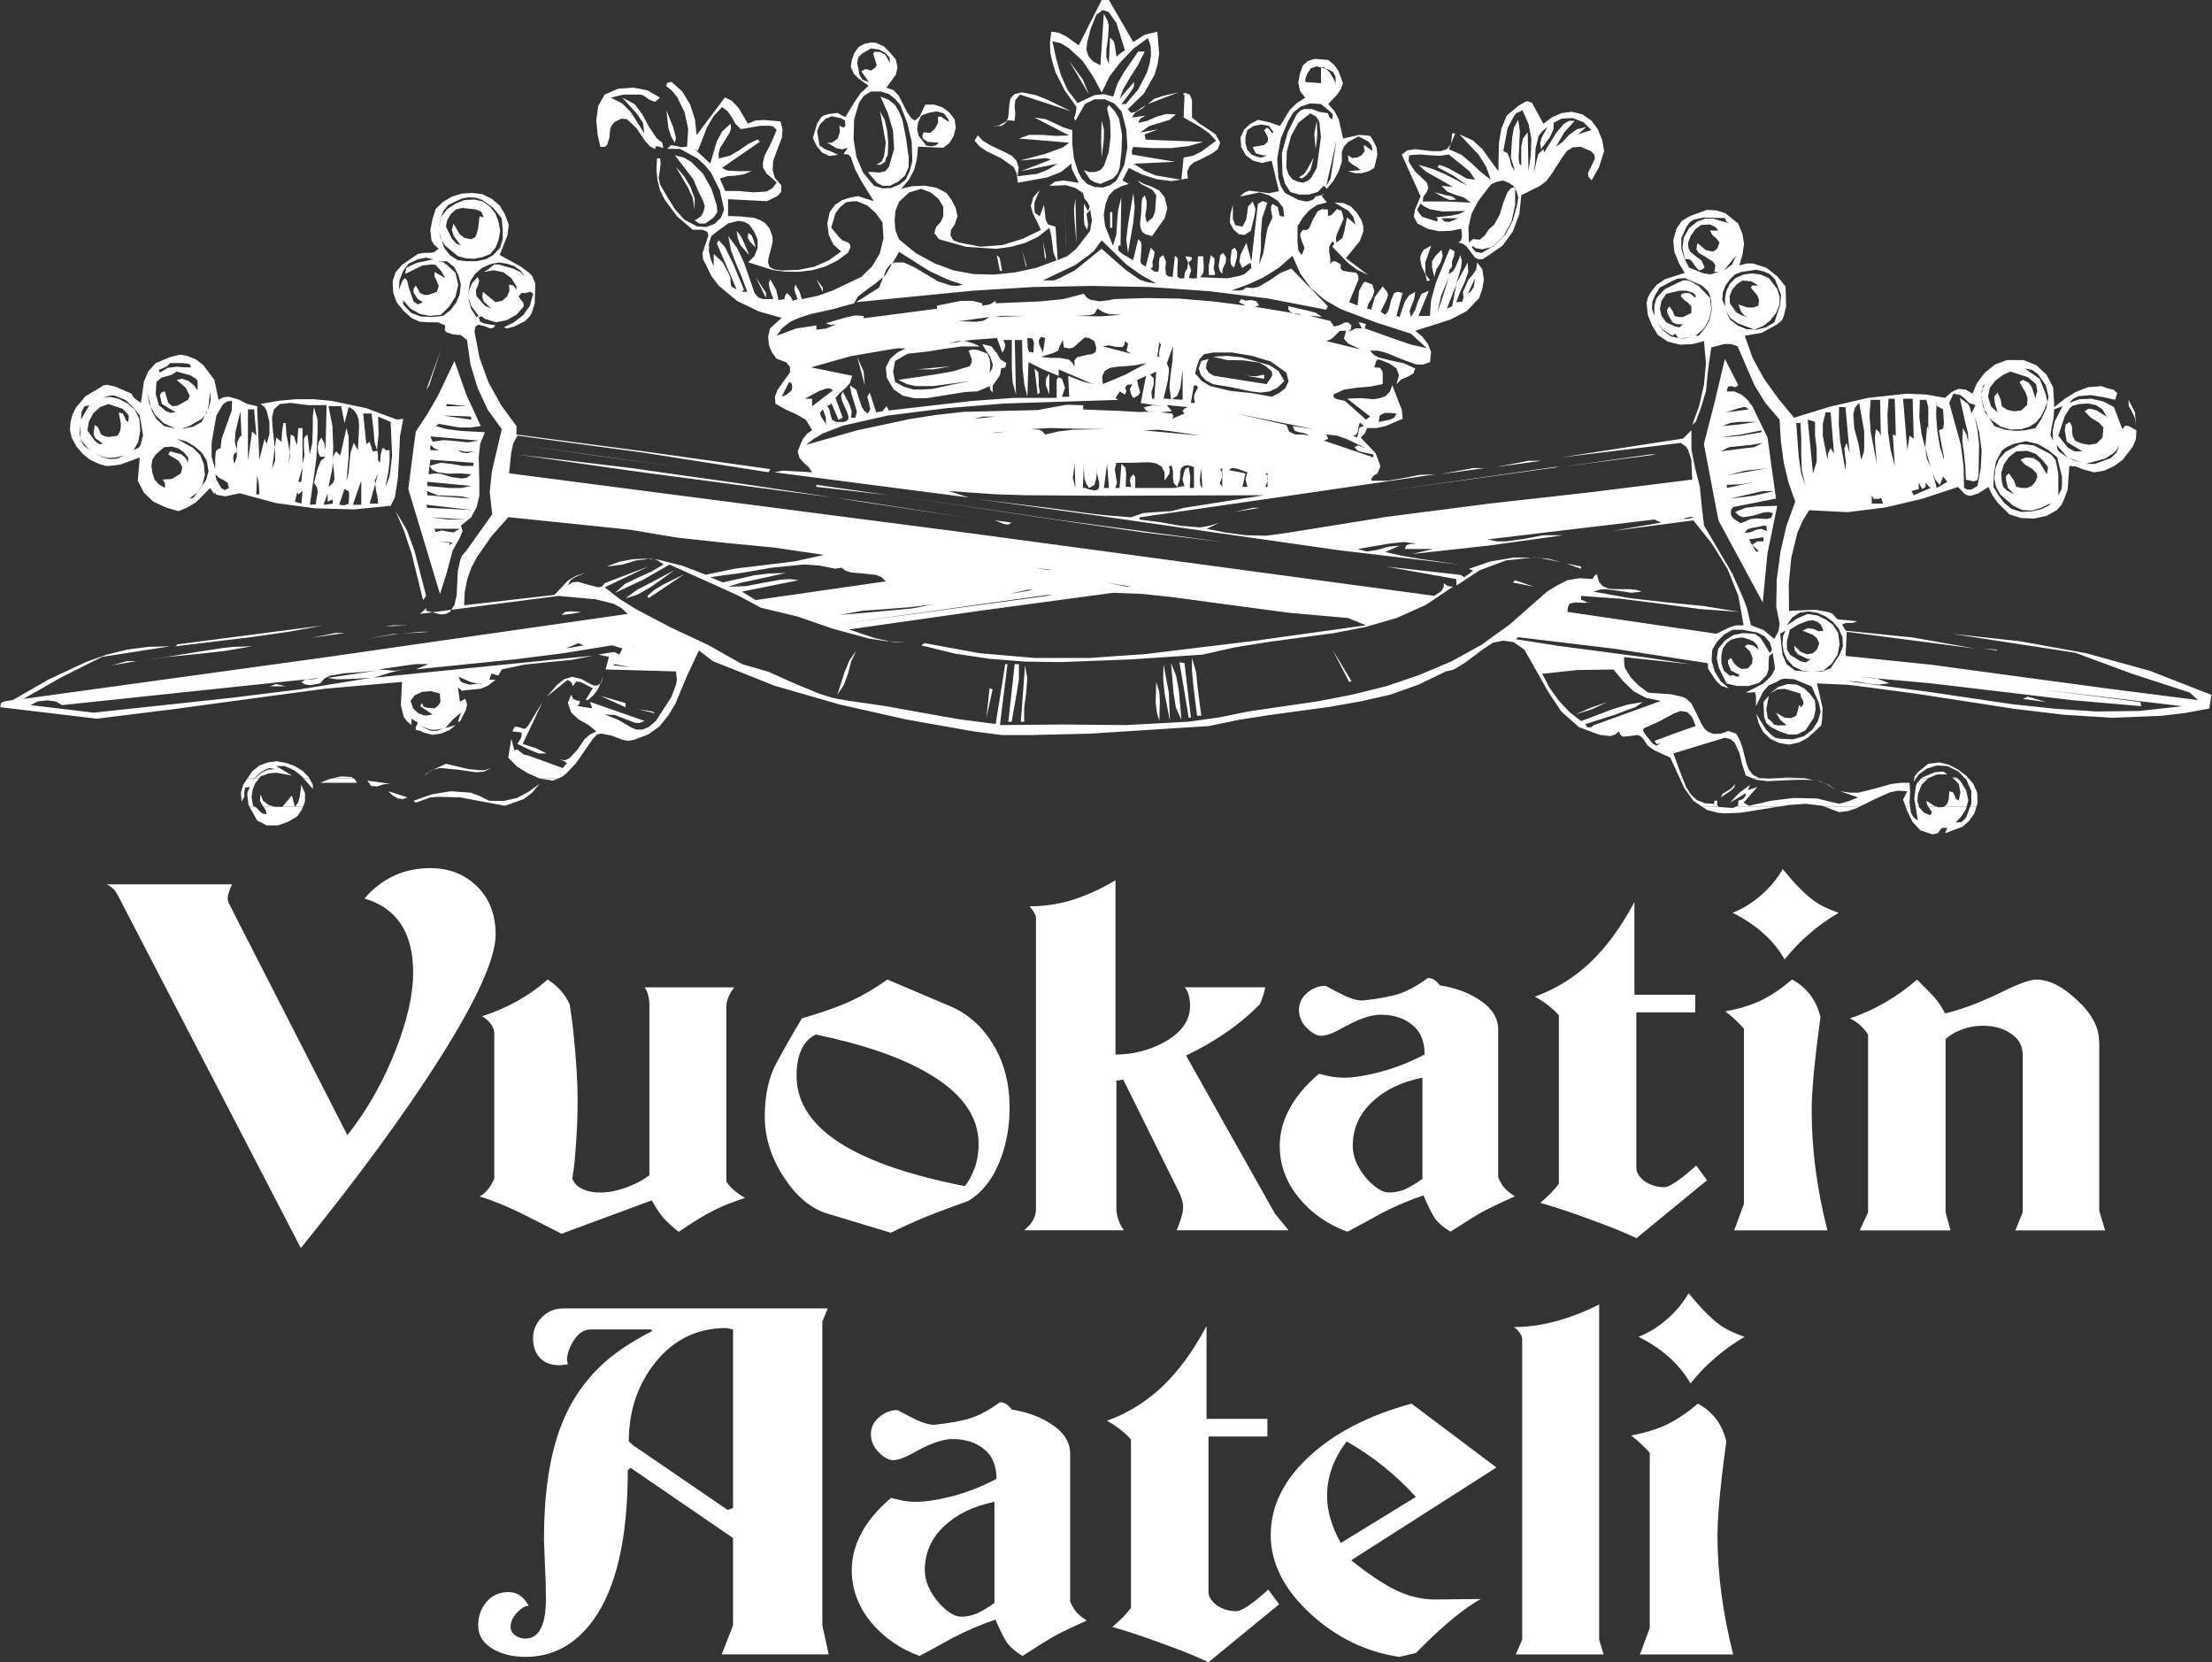 <?xml version="1.0" encoding="utf-8"?>
<!-- Generator: Adobe Illustrator 24.0.3, SVG Export Plug-In . SVG Version: 6.00 Build 0)  -->
<svg version="1.1" id="Layer_1" xmlns="http://www.w3.org/2000/svg" xmlns:xlink="http://www.w3.org/1999/xlink" x="0px" y="0px"
	 viewBox="0 0 377.29 283.46" style="enable-background:new 0 0 377.29 283.46;" xml:space="preserve">
<rect x="0" y="0" width="377.29" height="283.46" fill="#333333" stroke="none"/>
<style type="text/css">
	.st0{fill:#FFFFFF;}
</style>
<g>
	<path class="st0" d="M140.26,225.38l0.92-2.26H96.11c-1.51,0-2.76,0.53-3.76,1.59c-0.95,1-1.43,2.17-1.43,3.51
		c0,1.4,0.39,2.51,1.18,3.35c0.78,0.84,1.92,1.25,3.43,1.25l1.34-0.17l-0.16-0.67c0-1.06,0.39-2.2,1.17-3.43
		c0.79-1.23,1.76-1.84,2.93-1.84h10.21l0.25,0.25c-3.79,1.95-6.78,3.99-8.95,6.11c-3.07,2.96-5.36,6.53-6.86,10.71
		c-1.79,4.97-2.68,11.22-2.68,18.75c0.06,1.17,0.11,2.68,0.17,4.52c0.11,1.79,0.17,3.63,0.17,5.52c0,4.58-1.17,6.86-3.52,6.86
		c-0.67,0-1.25-0.19-1.76-0.58c-0.51-0.39-0.75-0.86-0.75-1.42c0-0.84,0.36-1.64,1.08-2.42c0.73-0.78,1.4-1.17,2.01-1.17
		c-0.83-1.56-1.98-2.34-3.43-2.34c-1.56,0-2.82,0.56-3.77,1.67c-0.95,1.12-1.42,2.46-1.42,4.02c0,1.73,0.89,3.1,2.67,4.1
		c1.51,0.84,3.32,1.25,5.44,1.25c4.63,0,8.45-2.07,11.47-6.2c3.96-5.41,5.94-13.97,5.94-25.69l0.5-0.33l17.45,11.96v14.9l-1.93,4.94
		h18.25l-1.09-4.94V225.38z M125.03,257.16l-0.92,0.33L108,246.47l-0.75-0.67c0-5.25,1.54-9.77,4.6-13.56
		c3.13-3.85,7.14-5.77,12.05-5.77l1.13,0.25V257.16z"/>
	<path class="st0" d="M183.53,274.85c-0.39-0.51-0.72-1.09-1-1.76v-25.19c0-1.89-0.97-3.51-2.93-4.85c-1.9-1.34-4.24-2.23-7.03-2.68
		c-0.61-0.84-1.28-1.25-2.01-1.25c-1.67,1.23-3.29,2.11-4.85,2.67c-1.56,0.51-3.68,0.9-6.36,1.18c-0.78,0-1.73-0.25-2.85-0.76
		c-1.06-0.5-2.2-1.08-3.43-1.75c-1.17,0-2.23,0.42-3.18,1.26c-0.9,0.78-1.34,1.73-1.34,2.84c0,1.17,0.44,2.21,1.34,3.1
		c0.89,0.9,1.7,1.34,2.43,1.34c0.83,0,1.95-0.4,3.34-1.17c2.85-1.62,5.11-2.43,6.78-2.43c2.23,0,4.04,0.59,5.44,1.75
		c1.39,1.12,2.09,2.79,2.09,5.03c-2.29,1.23-4.74,2.2-7.37,2.93c-2.62,0.67-4.77,1-6.44,1c-0.56,0-1.23-0.06-2.01-0.17
		c-0.78-0.17-1.51-0.34-2.17-0.5c-2.46,2.07-4.24,4.27-5.36,6.61c-0.89,1.84-1.34,3.74-1.34,5.69c0,3.23,1.09,6.19,3.26,8.87
		c2.18,2.62,4.94,4.55,8.29,5.78c1.89-1,3.8-2.04,5.69-3.1c2.73-1.4,5.16-2.42,7.28-3.09c0.78,1.84,1.45,3.18,2.01,4.01
		c0.61,0.78,1.48,1.51,2.59,2.18c2.68-1.73,4.46-2.84,5.36-3.35c1.34-0.73,3.21-1.62,5.61-2.68
		C184.59,275.85,183.97,275.34,183.53,274.85z M169.63,273.34c-1.17,0.84-2.2,1.46-3.1,1.85c-0.9,0.33-1.76,0.5-2.59,0.5
		c-1.17,0-2.51-0.87-4.02-2.6c-1.45-1.79-2.18-3.57-2.18-5.36c0-2.9,1.09-5.38,3.26-7.45c2.18-2.06,5.05-3.45,8.62-4.18V273.34z"/>
	<path class="st0" d="M214.16,272.92c-1.56,1.22-2.65,1.84-3.26,1.84c-1.22,0-2.34-0.33-3.35-1c-0.95-0.73-1.42-1.48-1.42-2.26
		v-26.53h10.04v-3.01h-10.38v-15.82c-2.29,4.3-4.83,7.75-7.61,10.38c-2.74,2.57-5.86,4.49-9.38,5.77c1.06,0.56,2.06,1.25,3.01,2.09
		c0.45,0.39,0.81,0.75,1.09,1.09v28.71c-0.78,1.06-1.84,2.15-3.18,3.26c2.73,0.78,5.66,1.76,8.78,2.93
		c3.13,1.11,5.66,2.15,7.62,3.09l12.05-9.88l-1.84-2.51C215.38,271.92,214.66,272.53,214.16,272.92z"/>
	<path class="st0" d="M240.75,239.36c-7.37,2.01-13.22,5.05-17.57,9.12c-4.3,4.02-6.44,8.45-6.44,13.31c0,4.8,2.29,9.29,6.86,13.48
		c4.41,4.01,9.43,6.45,15.07,7.28l2.84-0.67c2.51-2.56,4.74-4.63,6.7-6.19c1.51-1.23,2.96-2.23,4.35-3.01l-7.87,0.08
		c-2.23,0-4.49-0.55-6.78-1.67c-2.29-1.17-4.77-2.85-7.44-5.02l24.77-15.82L240.75,239.36z M228.69,263.13
		c-1.56-2.79-2.34-5.47-2.34-8.03c0-3.29,1.12-6.39,3.35-9.29c4.35,2.46,8.29,5.61,11.8,9.46L228.69,263.13z"/>
	<path class="st0" d="M272.77,222.45c-5.13,2.57-9.99,3.85-14.56,3.85c0.39,0.28,0.64,0.5,0.75,0.67c0.44,0.5,0.67,0.95,0.67,1.34
		v51.31l-1.09,2.51h14.98l-0.76-2.51V222.45z"/>
	<path class="st0" d="M288.01,220.53c-0.95,1.67-2.18,3.15-3.68,4.43c-1.45,1.29-3.07,2.29-4.85,3.01c4.02,2.01,6.97,4.66,8.87,7.95
		c1.34-1.68,2.73-3.13,4.18-4.35c1.45-1.28,3.12-2.48,5.02-3.6c-1.79-0.62-3.21-1.31-4.27-2.09
		C291.88,224.88,290.13,223.1,288.01,220.53z"/>
	<path class="st0" d="M293.7,251.66c0.17-1.45,0.42-3.4,0.75-5.86c-0.67-2.9-2.29-5.05-4.85-6.44c-1.84,1.56-3.63,2.76-5.36,3.6
		c-1.68,0.78-3.68,1.39-6.03,1.84c0.61,0.45,1.09,0.84,1.42,1.18c0.67,0.61,1.25,1.2,1.76,1.75v29.88l-1.67,4.52h15.9
		c-1.79-7.03-2.68-13.81-2.68-20.34C292.95,259.39,293.2,256.01,293.7,251.66z"/>
	<path class="st0" d="M81.35,151.14c-2.12-2.07-4.77-3.1-7.95-3.1c-2.4,0-4.55,0.48-6.45,1.42c-1.89,0.95-3.49,2.21-4.77,3.77
		c5.52,1.62,8.29,5.83,8.29,12.64c0,3.68-0.98,8.03-2.93,13.06c-2.12,5.46-4.88,10.35-8.29,14.65L39,153.98
		c-0.11-0.33-0.17-0.59-0.17-0.75c0-0.39,0.14-0.95,0.42-1.67c0.06-0.17,0.17-0.42,0.34-0.75H18.25c0.28,0.17,0.5,0.31,0.67,0.42
		c0.45,0.34,0.84,0.81,1.17,1.43l31.22,60.17c9.71-11.99,17.55-22.67,23.52-32.05c6.48-10.21,9.71-17.35,9.71-21.43
		C84.53,155.94,83.47,153.2,81.35,151.14z"/>
	<path class="st0" d="M82.97,173.82c0.9,0.78,1.34,1.59,1.34,2.43v24.77c-0.28,0.56-0.5,0.98-0.67,1.25
		c-0.56,0.84-1.17,1.42-1.84,1.76c2.01,0.61,4.18,1.48,6.52,2.59c0.28,0.12,2.76,1.37,7.45,3.77l15.4-5.69
		c0.67,1.23,1.37,2.26,2.09,3.1c0.78,0.84,1.62,1.59,2.51,2.26c2.62-1.79,4.63-3.01,6.03-3.68c1.45-0.73,3.21-1.43,5.27-2.1
		c-1.45-0.84-2.51-1.76-3.18-2.77v-29.96c0-0.61,0.22-1.34,0.67-2.17c0.11-0.22,0.34-0.56,0.67-1.01h-15.31
		c0.16,0.23,0.28,0.39,0.34,0.51c0.33,0.73,0.5,1.54,0.5,2.43v29.13c-1.06,0.72-1.93,1.23-2.6,1.5c-2.06,0.95-3.99,1.42-5.78,1.42
		c-1.67,0-2.98-0.39-3.93-1.17c-0.28-0.22-0.56-0.61-0.84-1.17c0.28-1.73,0.44-3.15,0.5-4.27c0.28-3.13,0.41-6.11,0.41-8.95
		c0-3.29-0.22-7.03-0.67-11.22c-0.11-1.34-0.34-3.1-0.67-5.28c-0.78-1.73-2.04-3.15-3.77-4.27c-3.12,2.79-6.86,4.88-11.21,6.28
		C82.61,173.54,82.86,173.71,82.97,173.82z"/>
	<path class="st0" d="M141.14,206.96l10.8,3.26c1.79-0.89,3.74-1.78,5.86-2.67c1.5-0.61,3.96-1.54,7.37-2.76
		c2.45-1.5,4.3-3.9,5.52-7.2c1-2.68,1.51-5.56,1.51-8.62c0-4.3-0.97-7.98-2.93-11.05c-1.9-3.12-4.52-5.33-7.87-6.61l-10.04-4.27
		c-2.12,1.51-4.21,2.73-6.28,3.68c-2.06,0.95-4.82,1.93-8.29,2.93c-1.45,2.4-2.87,4.88-4.26,7.45c-1.4,2.51-2.09,5.61-2.09,9.29
		c0,3.57,1.09,7.03,3.26,10.37C135.87,204.06,138.35,206.13,141.14,206.96z M139.13,176.41c7.81,1.62,14.01,3.71,18.58,6.28
		c6.14,3.4,9.21,7.53,9.21,12.38c0,1.45-0.22,2.82-0.67,4.1c-0.45,1.23-1.01,2.27-1.68,3.1c-10.21-2.01-17.69-4.71-22.43-8.12
		c-4.18-3.01-6.27-6.58-6.27-10.71C135.87,179.88,136.95,177.53,139.13,176.41z"/>
	<path class="st0" d="M175.7,208.8c-0.23,0.28-0.56,0.61-1.01,1h16.99c-0.33-0.5-0.56-0.89-0.67-1.17c-0.39-0.89-0.59-1.7-0.59-2.43
		v-21.92l1.17-0.17l9.54,19.25c0.28,0.61,0.45,1.09,0.5,1.42c0.11,0.28,0.17,0.67,0.17,1.17c0,0.56-0.19,1.4-0.59,2.51
		c-0.11,0.34-0.28,0.78-0.5,1.34h19.08l-2.34-2.85l-15.15-26.95c2.45-1.17,4.68-2.45,6.7-3.85c2.06-1.39,4.02-3.02,5.86-4.86
		c0.28-0.62,0.5-1.2,0.67-1.76c0.17-0.56,0.25-0.95,0.25-1.17h-13.72c0.61,0.68,0.92,1.73,0.92,3.18c0,2.51-1.48,4.58-4.44,6.2
		c-2.57,1.39-5.33,2.09-8.28,2.09v-29.71c-2.57,1.51-5.02,2.62-7.37,3.35c-2.34,0.72-4.77,1.08-7.28,1.08
		c0.28,0.34,0.47,0.59,0.58,0.76c0.34,0.5,0.51,0.92,0.51,1.25v49.63C176.71,207.1,176.37,207.97,175.7,208.8z"/>
	<path class="st0" d="M229.16,183.78c-0.56,0-1.23-0.06-2.01-0.17c-0.78-0.16-1.51-0.33-2.17-0.5c-2.45,2.06-4.24,4.27-5.36,6.61
		c-0.89,1.84-1.34,3.74-1.34,5.69c0,3.24,1.09,6.2,3.27,8.87c2.17,2.63,4.93,4.55,8.28,5.77c1.9-1,3.79-2.04,5.69-3.1
		c2.73-1.39,5.16-2.42,7.28-3.1c0.78,1.84,1.45,3.18,2.01,4.02c0.61,0.78,1.48,1.51,2.6,2.17c2.67-1.73,4.46-2.85,5.36-3.34
		c1.34-0.72,3.21-1.62,5.61-2.68c-0.78-0.51-1.4-1.01-1.84-1.51c-0.39-0.5-0.72-1.09-1-1.76v-25.19c0-1.9-0.97-3.51-2.93-4.86
		c-1.9-1.34-4.24-2.23-7.03-2.67c-0.62-0.84-1.28-1.26-2.01-1.26c-1.67,1.22-3.29,2.12-4.85,2.68c-1.56,0.5-3.68,0.89-6.36,1.17
		c-0.78,0-1.73-0.25-2.85-0.75c-1.06-0.5-2.2-1.09-3.43-1.76c-1.17,0-2.23,0.42-3.18,1.25c-0.89,0.78-1.34,1.73-1.34,2.84
		c0,1.17,0.44,2.21,1.34,3.09c0.89,0.9,1.71,1.34,2.43,1.34c0.83,0,1.95-0.39,3.35-1.17c2.84-1.62,5.1-2.43,6.78-2.43
		c2.23,0,4.04,0.59,5.44,1.76c1.4,1.12,2.09,2.79,2.09,5.02c-2.29,1.23-4.74,2.21-7.36,2.93
		C232.98,183.45,230.83,183.78,229.16,183.78z M242.63,201.02c-1.17,0.84-2.2,1.45-3.1,1.84c-0.89,0.34-1.76,0.5-2.6,0.5
		c-1.17,0-2.51-0.86-4.02-2.6c-1.45-1.79-2.18-3.57-2.18-5.36c0-2.9,1.09-5.38,3.27-7.45c2.17-2.07,5.05-3.46,8.62-4.18V201.02z"/>
	<path class="st0" d="M271.17,164.19c-2.73,2.57-5.86,4.49-9.38,5.77c1.06,0.56,2.06,1.26,3.02,2.1c0.44,0.39,0.81,0.75,1.08,1.09
		v28.71c-0.78,1.06-1.84,2.15-3.18,3.26c2.73,0.78,5.66,1.76,8.79,2.93c3.12,1.12,5.66,2.15,7.61,3.1l12.05-9.88l-1.84-2.51
		c-0.95,0.84-1.68,1.46-2.18,1.85c-1.56,1.22-2.65,1.84-3.26,1.84c-1.23,0-2.34-0.34-3.35-1c-0.95-0.73-1.42-1.48-1.42-2.27v-26.53
		h10.04v-3.02h-10.38v-15.82C276.5,158.11,273.96,161.57,271.17,164.19z"/>
	<path class="st0" d="M309.76,179.34c0.16-1.46,0.42-3.4,0.75-5.86c-0.67-2.9-2.29-5.05-4.85-6.44c-1.84,1.56-3.63,2.76-5.36,3.6
		c-1.67,0.78-3.68,1.39-6.02,1.84c0.61,0.45,1.08,0.84,1.42,1.17c0.67,0.61,1.25,1.2,1.76,1.76v29.88l-1.67,4.52h15.9
		c-1.79-7.03-2.68-13.81-2.68-20.34C309,187.07,309.25,183.7,309.76,179.34z"/>
	<path class="st0" d="M304.06,148.21c-0.95,1.68-2.18,3.15-3.68,4.44c-1.45,1.28-3.07,2.29-4.85,3.01c4.02,2.01,6.98,4.66,8.87,7.95
		c1.34-1.67,2.74-3.13,4.19-4.35c1.45-1.28,3.12-2.48,5.02-3.6c-1.79-0.61-3.21-1.31-4.27-2.1
		C307.94,152.56,306.18,150.78,304.06,148.21z"/>
	<path class="st0" d="M358.04,177.67c0-2.45-1.25-4.82-3.76-7.11c-2.46-2.34-4.77-3.51-6.95-3.51c-1.06,0-3.01,0.7-5.86,2.1
		c-3.52,1.73-6.75,2.96-9.71,3.68c-0.5-1-1.08-1.9-1.76-2.68c-0.22-0.27-1.22-1.3-3.01-3.09c-3.51,3.02-7.33,5.22-11.46,6.61
		c1.28,0.61,2.32,1.53,3.1,2.76v30.3l-1.43,3.09h15.49l-0.84-3.09v-29.55c0.67-0.55,1.25-0.95,1.76-1.17
		c1.45-0.73,2.99-1.09,4.6-1.09c1.9,0,3.49,0.45,4.78,1.34c1.34,0.89,2.01,2.1,2.01,3.6v26.87l-1.25,3.09h15.31l-1-3.35V177.67z"/>
	<polygon class="st0" points="296.59,135.26 295.07,136.88 297.78,135.26 297.78,135.64 297.31,136.26 296.5,136.55 296.45,137.41 
		296.12,137.54 303.47,137.54 305.28,137.26 308.05,137.07 310.82,137.41 311.17,137.54 317.22,137.54 319.59,136.36 322.36,135.11 
		323.79,134.83 325.31,134.93 324.6,136.36 325.03,137.54 325.79,137.54 325.7,136.88 325.8,135.02 325.7,133.49 324.17,133.49 
		322.64,133.68 319.87,134.45 317.01,135.17 315.49,135.17 313.87,134.93 316.92,135.98 315.39,136.6 313.68,137.07 309.95,136.17 
		306,136.07 302.09,136.55 298.31,137.41 297.4,136.88 299.74,134.21 298.12,134.74 298.5,133.83 	"/>
	<polygon class="st0" points="292.4,136.55 292.4,137.07 290.78,136.98 289.44,136.45 288.39,135.45 287.58,134.21 287.01,132.74 
		286.53,132.74 287.29,134.4 288.82,136.55 290.29,137.54 293.08,137.54 292.87,137.17 292.92,136.55 	"/>
	<polygon class="st0" points="310.57,133.3 309.76,133.13 311.07,133.5 	"/>
	<polygon class="st0" points="309.39,133.02 309.25,133.02 309.76,133.13 	"/>
	<polygon class="st0" points="46.73,137.54 45.77,137.26 44.87,136.55 44.44,135.45 44.34,136.55 44.77,137.31 44.92,137.54 	"/>
	<polygon class="st0" points="95.21,132.74 92.01,132.74 92.1,132.78 94.34,133.12 	"/>
	<polygon class="st0" points="70.92,136.88 73.4,135.98 74.83,135.88 78.51,135.98 86.1,137.41 89.34,136.26 90.77,135.17 
		92.01,133.68 90.15,135.02 88.19,136.07 85.85,136.6 83.42,136.55 81.8,135.73 80.23,135.17 76.88,134.93 73.69,135.45 
		70.54,136.55 	"/>
	<polygon class="st0" points="311.38,133.59 311.07,133.5 311.52,133.68 	"/>
	<polygon class="st0" points="67.87,136.17 68.77,136.26 69.49,135.98 66.24,134.93 66.96,135.64 	"/>
	<polygon class="st0" points="54.6,133.49 60.9,133.49 60.52,132.87 60.3,132.74 56.7,132.74 56.13,132.87 	"/>
	<polygon class="st0" points="53.36,133.83 52.77,132.74 51.8,132.74 53.36,134.55 	"/>
	<polygon class="st0" points="52.02,136.69 52.02,135.26 51.4,133.83 51.12,135.83 50.88,136.79 50.35,137.54 51.7,137.54 	"/>
	<polygon class="st0" points="41.1,135.17 41.2,136.69 41.67,135.88 41.67,135.02 41.82,134.3 42.63,134.21 42.2,135.11 
		42.2,135.73 42.39,137.26 42.54,137.54 43.39,137.54 43.15,137.41 42.91,135.88 43.1,134.64 43.53,133.59 44.18,132.74 
		43.47,132.74 42.63,133.49 43.38,132.74 42.21,132.74 41.48,133.83 	"/>
	<polygon class="st0" points="49.78,135.64 48.21,137.54 50.29,137.54 	"/>
	<polygon class="st0" points="63.29,134.02 64.29,134.11 65.43,133.74 66.62,133.68 62.67,133.12 	"/>
	<polygon class="st0" points="335.72,136.45 335.34,134.74 334.38,133.21 333.88,132.74 333.15,132.74 334.1,133.68 334.38,135.11 
		334.1,136.55 333.57,136.17 333.38,135.64 333.1,135.11 332.48,134.93 332.38,136.36 332.14,137.07 331.63,137.54 335.45,137.54 	
		"/>
	<polygon class="st0" points="328.89,137.54 330.28,137.54 329.9,137.41 328.56,136.55 328.7,137.26 	"/>
	<polygon class="st0" points="326.42,133.3 326.81,132.74 326.5,132.74 	"/>
	<polygon class="st0" points="311.91,133.83 311.52,133.68 313.15,134.74 	"/>
	<polygon class="st0" points="294.54,134.93 293.83,135.36 293.49,135.98 295.07,134.93 295.78,134.3 295.97,133.68 295.35,134.4 	
		"/>
	<polygon class="st0" points="336.06,137.54 337.12,137.54 337.29,136.98 337.24,135.17 336.53,133.59 335.77,132.74 335.16,132.74 
		335.43,133.02 336.24,134.93 336.24,137.07 	"/>
	<polygon class="st0" points="327.75,133.83 328.85,132.74 327.71,132.74 326.94,133.59 326.74,134.3 326.51,136.17 326.74,137.54 
		327.32,137.54 327.04,136.6 327.13,135.45 	"/>
	<polygon class="st0" points="301.69,132.78 301,132.74 298.98,132.74 299.55,132.97 301.46,133.21 305.38,133.02 307.43,132.97 
		309.25,133.02 307.96,132.74 302.35,132.74 	"/>
	<polygon class="st0" points="258.36,80.68 265.92,79.63 265.2,79.63 257.83,80.68 236.24,83.74 	"/>
	<polygon class="st0" points="55.18,106.64 36.03,109.13 30.27,109.88 29.94,110.21 38.87,109.13 42.91,108.64 49.25,107.73 	"/>
	<polygon class="st0" points="251.26,79.82 246.61,80.68 245.54,80.87 246.98,80.68 253.22,79.82 	"/>
	<polygon class="st0" points="260.71,78.58 255.18,79.63 262.87,78.58 	"/>
	<polygon class="st0" points="245.72,42.76 244.83,43.66 244.26,44.56 244.26,45.66 244.64,47.23 244.97,45.99 245.69,44.84 
		246.07,43.66 245.9,42.76 245.88,42.6 	"/>
	<path class="st0" d="M242.24,33.35l0.06,0.14l-0.96,2.29l-0.19,1.19l0.55,1.01l0.07,0.13l1.72,0.9l1.96,0.43l2.05-0.09l1.77-0.34
		l0.09,1.34l-0.15,0.62l-0.47,0.38l0.81,0.24l0.62,0.47l0.51,0.68l0.49,0.66l0.43,0.53l0.53,0.28h0.72l0.91-0.57l1.29-0.9l1.25-0.87
		l1.75-2.43l0.55-1.47l0.55-1.49l0.33-3.15l0.01-0.05l3.24-1.62l1.05-0.82l0.91-1.23l0.67-1.05l1.04-1.62l0.86-1.2l1-0.62l1.34-0.09
		l1.72,0.72l0.62,0.62l0.09,0.67l-0.57,1.24l-0.14,0.29l-0.48,0.95l0.1,0.62l0.53,0.62l1.23-2.19l0.05-0.1l0.86-2.73l-0.34-1.86
		l-0.02-0.05l-0.7-1.76l-1.09-1.48l-1.58-1.1l-1.81-0.43l-1.77,0.24l-1.62,0.72l-1.43,1.09l-1.14-2.09l-0.81-1.49l-0.81-0.28
		L260,17.46l-0.95,0.53l-1.26,1.06L257,19.7l-0.92,2.24l-0.32,1.91l-0.1,0.58l-0.08,4.16l-0.01,0.62l-0.45-0.62l-2.28-3.16
		l-1.67-1.52l-0.12-0.05l-2.12-0.95l0.9,0.95l2.4,2.54l1.29,2.1l0.03,0.1l0.72,2.05l-1.67-1.3l-0.8-0.75l-0.82-0.77l-1.71-1.43
		l-2.15-0.96l0.36-0.88l-0.7,0.88l-1.09,0.34h-1.34l-2.96-0.34l-1.34,0.2l-0.96,0.72l1.01,2.24L242.24,33.35z M261.73,28.58l0.09-1
		l0.09-2.25l0.36-1.48l0.16-0.66l0.62-0.81l0.9-0.72l-1,1.81l-0.1,0.38l-0.15,0.58l0.15,1l1.17-1.58l0.35-0.47l0.57-1.29l0.05-0.43
		v-0.72l1.38-0.72l1.86-0.09l1.86,0.71l1.34,1.34l-2.29,0.72l1.43-1.24l-1.62,0.38L267.63,23l-0.79,0.85l-0.31,0.34l-1.15,0.86
		l0.69-1.2l0.74-1.28l1.77-1.96h-0.96l-0.91,0.53l-1.34,1.62l-0.67,1.1l-1.29,2.1l-0.19-0.53l-0.81,0.82l-0.34,1.23l-0.23,1.11
		l-0.24,1.15L261.73,28.58z M247.21,37.84l-0.81-0.05l-0.53-0.57h2.86L247.21,37.84z M248.83,36.5l-1.34,0.28l-2.53,0.28l0.28,0.34
		l-0.1,0.38l-2.58-0.81l-0.71-0.91l-0.1-0.38l0.53-0.96l0.72,0.53l0.9,0.43l2.15,0.38l3.91-0.09L248.83,36.5z M256.77,23.85l0.37-2
		l1.01-1.9l0.42-0.62l0.59-0.28l0.52-0.25l0.11,0.25l0.93,2.09l0.48,2.58l-0.01,0.14l-0.09,2.63l-0.3,2.1l-0.09,0.62l-0.01-0.62
		l-0.1-4.74l-0.03-1.28l-0.81,1.05l-0.05,0.23l-0.24,1.2v3.25l-0.34-0.53l-0.1-0.81l0.1-2.16l0.04-0.96l0.06-1.47l-0.28-1.96
		l-0.72,1.34l-0.3,1.62l-0.03,0.47l-0.2,3.01l0.53,1.73l0.19,0.62L258,28.58l-0.2-0.29l-0.28-1.2l-0.39-0.96l-0.72-0.38
		L256.77,23.85z M252.09,34.36l0.75-1l0.72-0.95l0.81-1.01l1-0.42l1.01-0.2l0.95,0.39l0.82,0.53l0.13,0.24l0.15-0.05v0.31l0.23,0.41
		l0.22,0.76l0.08,0.29l-0.2,1.28l-0.72,2.67l-0.2,0.39l-1.03,1.94l-1.82,1.86l-0.14,0.08l-0.2,0.21l-0.25,0.06l-1.06,0.62
		l-0.64,0.37l-1-0.19l-0.16-0.19l-0.46-0.53v-0.34l0.62,0.43l1.1,0.19l1.6-0.37l0.45-0.27l1.66-1.7l1.19-2.19l0.11-0.2l0.62-2.82
		v-1.61v-1.17l-0.15-0.26l-0.57,0.18l-0.58,0.67l-0.23,0.58l-0.48,1.19l-0.62,2.05l-0.77,1.39l-0.18,0.32l-0.91,0.81l-0.71,1.05
		l-0.81,0.71l-1.15-0.1l-0.72,0.57l-0.09-2.53l0.19-0.85l0.34-1.49L252.09,34.36z M240.34,26.48l1.77-0.14l1.81,0.14l1.71,0.09
		l1.48-0.23l2.43,1.96l0.35,0.29l0.8,0.66l0.91,1.39l-1.43-0.19l-1.43-0.81l-1.62-0.92l-0.34-0.13l-1.24-0.49l-0.38,0.39l0.18,0.1
		l2.58,1.37l2.43,1.73l-4.01-2.05l-2.24-0.92l-0.46-0.13l-1.68-0.49l0.53,0.49l0.71,0.66l1.62,0.91l3.01,1.72l-0.77-0.09l-1.19-0.1
		l1,1l1.34,0.53l0.48,0.14l0.95,0.29l1.24,0.9l-4.2-0.19h-4.01l0.1-0.82l0.13-0.18l0.39-0.53l0.34-0.76l-0.24-0.9l-2.05-1.96
		l-0.42-0.62L240.54,28l-0.28-0.53L240.34,26.48z"/>
	<polygon class="st0" points="246.4,33.74 247.31,34.11 248.4,34.02 247.69,33.5 246.95,33.35 246.69,33.31 244.64,32.78 
		245.7,33.35 	"/>
	<polygon class="st0" points="364.15,71.32 364.34,72.66 364.15,70.32 363.06,68.18 363.06,69.18 363.62,70.14 	"/>
	<polygon class="st0" points="248.21,22.75 247.69,22.75 247.57,23.85 247.5,24.49 247.77,23.85 	"/>
	<polygon class="st0" points="57.33,107.92 53.03,108.78 58.9,107.92 	"/>
	<polygon class="st0" points="247.5,24.49 247.48,24.55 247.5,24.52 	"/>
	<polygon class="st0" points="38,110.5 33.33,111.22 24.02,112.74 28.61,112.02 33.42,111.55 38.24,111.02 43.01,110.21 
		39.77,110.31 	"/>
	<polygon class="st0" points="71.78,107.73 68.58,108.07 73.21,107.73 	"/>
	<polygon class="st0" points="171.64,20.85 171.71,20.66 171.21,20.94 170.4,21.38 169.3,21.47 170.83,21.47 	"/>
	<path class="st0" d="M12.92,75.91l0.13,0.24l1.05,1.23l1.24,1.01l1.53,0.72l1.19,0.34h0.72l1.77-0.24l3.29-1.2l-0.23,2.67
		l-0.11,1.29l1.05,2.05l1.48,1.4l0.14,0.13l2.05,0.96l2.24,0.66l1.54-0.66l1.43-0.86l0.23-0.23l2.2-2.2l0.72,1.09v-0.38l0.34,0.43
		l0.38,0.09l1.15,0.19l2.43-0.53l4.78,1.3l1.37,0.37l6.64,0.9l6.68,0.19l6.29-0.62l0.42-0.84l0.29-0.58l0.53-3.39l0.04-0.77
		l0.15-2.77l0.09-2l0.06-1.48l0.57-3l-1.09,0.14l-5.25-1.96l-5.91-1.24l-3.05-0.28H50.4l-3,0.28l-2.97,0.53l0.62,0.43l0.43,0.71
		l0.47,1.91V74l-0.47,1.72l-0.34-0.9l-0.28,1.09l-0.63,2.48l-0.1-2.48l-0.27-6.64l-1.67-0.38l-1.62-0.81l-1.62-0.43l-0.81,0.09
		l-0.86,0.43l-0.35-1.67l-0.36-1.72l-1.9-2.52l-0.73-0.57l-0.51-0.39l-1.54-0.62l-1.04-0.19l-0.58,0.09l-1.34,0.34L27.1,61.7
		l-0.54,0.23l-1.29,1.43l-0.71,1.67l-0.21,1.47l-0.31,2.2l-0.9-0.62l-0.43-0.43l-0.28-0.53l-1.34-0.57l-0.12-0.05l-1.31-0.57
		L18.2,65.6l-0.62,0.15l-0.72,0.47l-0.48,0.28l-1.77,1.05l-1.67,1.96l-0.58,1.2l-0.33,1.23l-0.1,1.33l0.29,1.34L12.92,75.91z
		 M51.45,85.42l-0.04,0.47l-1.1-0.34l0.03-0.13l0.35-1.49l0.2,0.38l0.72-0.57L51.45,85.42z M51.52,80.68l-0.01,0.2l-0.11,1.29h-0.52
		l0.42-1.48l0.3-1.04L51.52,80.68z M59.5,85.42l-0.03,0.47l-0.72,0.28l-0.9-0.09l0.22-0.66l0.68-2.01l0.72,0.34l0.09,0.57
		L59.5,85.42z M64.1,83.4l0.29,1.33l0.06,0.68l0.04,0.47h-1.43l0.13-0.47l0.81-2.9l-0.07-0.55l0.57-1.24l-0.5,1.79L64.1,83.4z
		 M63.38,70.51l0.38,3.29l0.1,1.53l0.17,0.58l0.26,0.86l0.09-0.86l0.2-1.91l-0.09-2.96l2.14,0.91l0.17,3.97l0.08,1.77l-0.33,2.86
		l-0.03,0.14l-0.16,0.82l-0.62,1.52l0.46-2.34l0.06-0.33l0.19-1.77v-1.81h-0.72l-0.19-0.34h-0.34l-0.28,1.15l-0.1,1.34l-0.34-0.43
		v-0.91l-0.09-0.71l-0.81,0.09l-0.34-1.05l-0.19-0.58l-0.57,0.39l-0.53-5.21H63.38z M61.62,85.42v0.66h-1.43l0.23-0.66l1.2-3.45
		V85.42z M56.7,78.58l0.06-0.35l0.08-1.99l-0.01-0.34l-0.13-3.25l-0.67-3.39h2.16l0.57,2.87l0.72-2.73l0.81,0.48l0.53,0.71
		l0.34,0.86l0.09,1.09l-0.15,3.35l-0.04,0.86l-0.5-0.86l-0.22-0.38l-0.12,0.38l-0.41,1.24l-0.19,1.67l-0.15,1.71l-0.03,0.14
		l-0.35,1.48l0.13-1.48l0.25-2.91v-1.86v-0.47v-0.92L59.09,73l-0.65,2.91l-0.4,1.77l-0.71-0.72l-0.48,0.81l-0.08,0.46l-0.03,0.6
		l0.21,1.33l0.03,0.52l0.07,1.1l-0.29,0.62l-0.72,0.62l0.48-2.34l0.19-0.95l0.04-0.9L56.7,78.58z M56.19,85.42l0.56-0.25v0.25v0.47
		l-1.57,0.19l0.24-0.66l0.47-1.3v1.3v0.13L56.19,85.42z M46.82,75.91l-0.33-3.01l-0.1-1.67l0.34-1.43l1-0.9l1.86-0.19l2.96,0.38
		h3.16l-0.17,6.83l-0.02,0.86l-0.14-0.86l-0.06-0.38l-0.53-0.92l-0.42,0.72l-0.12,0.58l-0.07,0.34l0.09,0.9l0.33,0.72h0.91
		l-0.82,0.76l-0.51,1.29l-0.2,0.76l-0.42,1.63l0.52,0.81l0.11,0.81l-0.27,1.49l-0.02,0.13v0.43l-1.04,0.09l0.09-0.66l0.67-4.74
		L53.98,78l0.09-2.09l0.1-2.2v-1.66v-0.48l-0.62-2.15l-0.2,1.62v2.15l-0.09,2.35l-0.08,0.38l-0.34,1.58l-0.18-1.58l-0.21-1.81
		l-0.43,0.33l-0.19,0.48v1v0.34l0.09,1.43l-0.32,1.43v-3.2V73h-0.72l-0.2,2.86l-0.28-0.62l-0.23-0.81l-0.58-0.33l-0.12,1.81
		l-0.09,1.27l0.07,0.59l-0.2,1.34l0.13-1.93l-0.13-1.12l-0.03-0.15l-0.35-1.72l-0.15-2.05h-0.38l-0.23,1.47l-0.1,1.72l-0.9-0.72
		l-0.17,1.29l-0.06,0.47l0.04,0.39v1.81l-0.52,1.43l0.48-3.63L46.82,75.91z M44.15,82.59l0.09,1.71h-0.53l0.15-3.24L44.15,82.59z
		 M42.29,75.91V69.8h1.05l0.38,4.49l-0.72-0.72l-0.33,2.34l-0.38,2.67V75.91z M32.09,78.92l-0.43-0.81l-0.71-0.62l-1.92-0.53
		l-0.33,0.53l1.76,1.09l0.53,0.86l0.09,0.38l-0.22,0.85l-0.01,0.05l-1.53,0.96l-1.53,0.09l0.34,0.72v0.72l-1.05-0.62l-0.72-0.81
		l-0.36-1.1l-0.02-0.04l-0.15-1.19l0.15-1.05l0.58-0.9l1.43-1.24l1.34-0.1l1.14,0.33l0.92,0.67L32.09,78V78.92z M35.48,80.68
		l-0.34,1.2l-1.81,2.58l-0.43,0.47l-0.62,0.1l1.33-1l0.91-1.34l0.43-1.71l-0.03-0.29l-0.16-1.57l-0.62-1.53l-1.24-1.24l-0.79-0.43
		l-1.98-1.09l1.57,0.42l1.17,0.67l0.26,0.15l1.29,1.13l0.86,1.39l0.28,1.77L35.48,80.68z M38.34,83.59l-0.62-0.38l-0.81-1.43
		l-0.19-0.9l0.66,0.62l0.77,0.38l0.66,0.43l0.24,0.9L38.34,83.59z M39.86,77.49l0.53-0.45v-0.41l-0.2-0.72l-0.13-0.47l0.09-1.72
		l0.86-3.57l0.19,4.29l-0.19-0.14l-0.53,1.04l-0.04,0.58l-0.05,0.66v0.05l0.09,0.33l-0.09,0.08v0.87l-0.43,1.2l-0.19-0.9
		L39.86,77.49z M36.1,75.91v-0.47l0.81-4.59L38,68.99l0.72-0.53l0.86-0.1L39.53,70l-0.57,1.57l-1.15,3.25l-0.13,1.09l-0.06,0.53
		l-0.43,0.14l-0.38,0.39l-0.1,1.15v1.9l-0.62-2.15V75.91z M27.69,62.83l0.81-0.38l0.53-0.53h2.05l0.91,0.09l0.38,0.1l0.24,0.53
		h-1.15l-1.34-0.1l-1.52,0.19l-1.34,0.81l-0.2-0.47L27.69,62.83z M26.6,66.51l0.09-1.38l0.81-0.72l0.91-0.24l0.91-0.28l0.81-0.53
		l2.28,0.62l1.01,0.62l0.28,0.38v0.86v0.66v0.05l-0.04-0.05l-0.59-0.81l-0.9-0.72l-1.1-0.38l-0.95,0.19l1.57,1.34l0.18,0.38
		l0.3,0.62l0.19,0.34l-0.28,0.72l-1.82,1l-0.85,0.09L28.7,68.7l-0.29-0.96l-0.28-1l-0.62,0.19l-0.23,0.52l0.33,1.43l2.34,1.43
		l-0.82,0.09l-0.81-0.28l-1.24-1.05l-0.52-1.9L26.6,66.51z M25.73,69.34l0.72,1.38l1.44,1.43L29.74,73l0.71,0.05l0.65,0.03
		l1.17-0.42l2.14-1.23l0.6-0.7l0.37-0.75l0.19-0.81l0.28-2.43l0.09,1.53l-0.38,1.34l-0.19,0.38l-0.1,0.43l-0.27,0.31l-0.6,1.21
		l-1.43,0.82l-1.72,0.33l-0.17-0.01l-0.03,0.01l-0.62-0.04L29.51,73l-1.53-0.34l-1.29-1.19l-0.76-1.34L25.73,69.34l-0.28-0.54
		l-0.34-1.86L25.73,69.34z M20.01,78.2l-1.34,0.09l-1.34-0.39l-1.19-0.62l1.24,0.58l1.19,0.24L19.82,78l1.34-0.33L20.01,78.2z
		 M18.68,67.46h0.86l1.81,0.72l1.43,1.34l1.05,1.34l0.57,3.34l-0.38,1.53l-0.09,0.19l-0.16,0.34l-1,0.53l0.49-0.86l0.32-0.58
		l0.34-1.85l-0.15-2.05l-0.81-1.63l-1.19-1l-1.52-0.81l-1.48-0.33l-1.19,0.19L18.68,67.46z M17.06,69.42l1.43-0.52l2.43,0.81
		l0.77,0.81l0.29,0.43l-0.1,1l-0.34-0.19l-0.28-0.62l-0.29-0.62l-0.72-0.19l0.38,1.96l-0.1,1.1l-0.43,0.9l-1.52,0.23l-0.62-0.09
		l-0.72-0.33l-0.38-0.91l-0.24-0.42l-0.47-0.29L15.96,74l0.28,0.72l0.62,0.42l0.72,0.58h-0.72l-0.72-0.58l-1.24-1.76l0.28-1.54
		l0.72-1.34L17.06,69.42z M13.91,70.23l0.47-0.91l0.86-0.24l-1.43,2.48L13.91,70.23z M13.67,72.47l0.08,2.24L13.81,75l0.73,0.91
		l0.7,0.86l-0.96-0.82l-0.02-0.04L13.76,75l-0.01-0.29l-0.18-0.81L13.67,72.47z"/>
	<path class="st0" d="M70.61,75.91l-0.62,4.77l-0.35,2.72l0.61,2.01l1.42,4.7l1.44,4.77l1.43,4.74l0.51,1.67l0.53-1.67l0.6-1.9
		l0.76-2.83l0.25-0.95l1.24-2.24l0.47-1.15l-0.14-0.44l-0.15-0.47l1.76-1.43l0.92-1.71l0.26-1.09l0.21-0.87V82.4l-0.04-1.72
		l-0.06-2.81l0.22-1.96l0.02-0.19l0.81-2.01l-4.1-0.23l-2.34-0.29l-1.96-0.53l0.53-0.38l3.48,0.62h1.92l1.77-0.24l-2.48-5.38
		l-0.27-0.77l-1.69-4.8l-0.05-0.15l-0.07,0.15l-2.29,4.8l-0.5,1.05l-1.77,3.05l-1.96,2.97L70.61,75.91z M76.26,68.89l3.25,0.38
		h-3.44L76.26,68.89z M78.08,70.94l2.28,0.1v0.53l-4.82-0.71L78.08,70.94z M76.65,93.04l0.1-0.43l-0.58-0.09l-1.33-0.19l2.35,0.19
		L76.65,93.04z M77.36,90.8l-1-0.15l-1.01-0.19l-1.05,0.28l-0.19-0.57h4.3L77.36,90.8z M76.37,88.6l-2.97-0.38l6.11,0.38H76.37z
		 M81.66,75.14l-1.81,0.29l-2.05-0.2l-2.15-0.19l-1.85,0.28l-0.39-0.9L81.66,75.14z M80.94,76.96l-1.3,0.33l-0.94-0.14l-0.62-0.38
		l1.34,0.28L80.94,76.96z M73.4,75.91v-0.05l0.06,0.05l0.66,0.57l0.81,0.3H73.4V75.91z M73.1,80.68l0.16-1.18l-0.04-0.05l0.05-0.02
		l0.14-1.04l7.35,0.53v0.53h-1.86l-1.91-0.34l-1.85-0.19l-1.86,0.51l-0.01,0.07l0.54,0.66l0.81,0.38l1.08,0.14l0.79,0.1l2.05-0.05
		l1.85,0.15l-0.76,0.57l-0.81,0.15l-1.82-0.24l-1.85-0.57l-1.01-0.05l-1.04,0.15L73.1,80.68z M72.87,82.16l7.49,0.71l-1.66,0.34
		h-2.05l-3.78-0.34V82.16z M72.87,83.74l1.77,0.72l2.1,0.09l2.05,0.1l1.43,0.38l-7.36-0.57V83.74z M80.56,86.98l-3.78-0.19
		l-3.91-0.19l-0.19-0.53L80.56,86.98z"/>
	<polygon class="st0" points="102.13,23.85 102.41,25.05 103.13,25.05 103.56,24.71 103.82,23.85 103.94,23.47 104.08,21.94 
		104.37,21.32 104.89,20.76 105.99,20.23 106.95,20.32 108.56,21.85 109.9,23.85 110,24 110.81,24.91 111.71,25.42 111.86,24.95 
		112.24,24.95 113.14,25.24 112.95,24.33 112.34,23.85 112.05,23.62 110.71,21.66 109.56,19.51 109.21,19.05 108.23,17.75 
		106.14,16.65 108.32,19.05 108.66,19.42 109.66,20.94 109.9,22.75 107.57,19.08 107.53,19.05 106.14,17.65 104.18,16.65 
		106.32,16.13 108.66,16.13 109.28,16.13 109.81,16.32 110.81,17.03 111.71,17.37 112.57,16.65 110.43,15.41 108.04,14.94 
		105.42,15.13 103.13,16.13 102.03,18.08 101.9,19.05 101.7,20.51 101.94,23 	"/>
	<polygon class="st0" points="74.52,61.7 75.22,59.59 74.45,61.7 72.7,66.51 72.68,66.56 72.71,66.51 73.21,65.7 	"/>
	<polygon class="st0" points="173.07,20.61 173.17,19.32 173.14,19.05 173.07,18.18 173.17,17.08 173.98,16.13 182.71,18.99 
		178.7,17.03 176.65,16.22 174.31,15.75 173.07,16.03 172.36,16.75 172.17,17.75 172.07,18.89 172.06,19.05 171.98,19.94 
		171.71,20.66 171.98,20.51 	"/>
	<polygon class="st0" points="69.24,90.12 67.49,87.17 68.73,90.12 68.92,90.55 70.2,94.37 70.32,94.89 71.49,99.62 72.16,102.34 
		72.68,101.62 72.17,99.62 70.94,94.89 70.73,94.03 69.39,90.36 	"/>
	<polygon class="st0" points="195.78,17.75 200.98,15.75 198.31,16.37 196.88,16.84 	"/>
	<polygon class="st0" points="243.81,42.76 244.11,41.89 242.83,42.6 242.74,42.76 242.73,42.76 242.4,43.32 242.21,44.04 
		242.49,45.47 243.11,46.71 243.31,47.56 243.4,47.95 243.92,47.81 243.73,47.56 243.21,46.9 243.11,46.28 243.11,44.75 	"/>
	<polygon class="st0" points="66.96,106.64 65.72,106.83 69.49,106.64 	"/>
	<polygon class="st0" points="67.87,108.07 67.34,108.07 62.48,108.97 	"/>
	<polygon class="st0" points="210.38,39.12 211.29,39.93 212.24,40.08 213.34,39.37 213.68,37.99 213.96,36.88 214.15,35.64 
		213.67,34.36 212.86,35.26 212.72,36.41 212.53,37.5 212.27,37.99 211.91,38.65 210.71,38.41 210.55,37.99 210.28,37.31 
		210.28,34.93 209.9,36.41 209.76,37.93 209.79,37.99 	"/>
	<polygon class="st0" points="207.85,45.37 208.04,46.18 208.47,46.71 208.56,45.8 209.05,44.84 209.14,43.94 208.66,43.13 
		208.13,43.51 	"/>
	<polygon class="st0" points="210.09,42.6 210.07,42.76 209.86,44.37 210,45.18 210.48,45.66 211,43.84 211,42.94 210.91,42.76 
		210.62,42.23 	"/>
	<polygon class="st0" points="174.81,113.83 174.46,118.53 174.12,123.09 174.69,123.09 174.69,120.62 174.98,118.53 175.03,118.18 
		175.22,115.69 174.9,113.83 174.84,113.45 	"/>
	<polygon class="st0" points="258.43,98.96 258.04,99.34 259.47,99.62 261.63,100.05 260.37,99.62 	"/>
	<polygon class="st0" points="264.06,95.28 262.59,95.14 266.44,95.9 	"/>
	<polygon class="st0" points="249.74,98.43 249.12,98.04 236.38,96.61 248.4,98.76 248.4,99.62 248.4,99.86 248.77,99.62 
		252.41,97.23 256.9,95.56 261.24,95.09 258.15,95.09 254.14,95.76 250.55,97 251.26,97.33 250.17,98.14 	"/>
	<polygon class="st0" points="261.63,95.04 261.24,95.09 262.07,95.09 	"/>
	<polygon class="st0" points="262.34,95.09 262.07,95.09 262.59,95.14 	"/>
	<polygon class="st0" points="228.84,113.83 230.13,116.32 230.51,116.13 229.12,113.83 227.27,110.78 	"/>
	<polygon class="st0" points="198.56,113.83 198.46,113.26 198.44,113.83 198.4,115.8 198.64,118.27 198.7,118.53 199.55,122.95 
		199.38,118.53 199.36,118.08 	"/>
	<polygon class="st0" points="201.07,117.75 200.6,115.22 200.04,113.83 199.74,113.08 199.8,113.83 200.17,118.18 200.23,118.53 
		200.55,120.62 201.51,122.77 201.14,118.53 	"/>
	<polygon class="st0" points="204.03,114.7 203.78,113.83 203.31,112.21 203.31,113.83 203.31,114.51 203.56,117.03 203.74,118.53 
		204.18,122.05 204.89,122.05 204.44,118.53 204.27,117.23 	"/>
	<polygon class="st0" points="202.75,122.38 203.13,122.38 202.67,118.53 202.12,113.83 202.03,113.08 201.17,112.93 201.32,113.83 
		202.11,118.53 	"/>
	<polygon class="st0" points="115.62,79.63 89.17,75.91 88.81,75.86 89.17,75.91 102.13,77.77 	"/>
	<polygon class="st0" points="111.33,121.33 108.85,120.94 111.71,121.66 	"/>
	<polygon class="st0" points="23.3,112.74 21.68,112.74 19.01,113.45 	"/>
	<polygon class="st0" points="99.16,104.35 97.31,104.25 96.39,104.35 96.34,104.39 95.77,104.87 97.54,104.68 98.93,104.39 	"/>
	<polygon class="st0" points="197.21,116.32 197.15,118.53 197.12,119.8 197.31,121.43 197.74,122.95 197.83,119.7 197.77,118.53 
		197.74,117.99 	"/>
	<polygon class="st0" points="106.7,120.62 106.7,119.9 102.41,118.66 	"/>
	<polygon class="st0" points="101.41,116.94 100.7,116.65 99.16,115.8 97.54,115.41 96.21,115.84 95.06,116.75 93.48,118.53 
		93.25,118.8 93.58,118.53 96.83,115.94 97.5,116.41 97.73,117.03 98.26,116.22 99.07,116.32 101.12,117.37 100.4,118.53 
		99.88,119.38 100.27,119.38 101.21,118.57 101.24,118.53 102.03,117.46 102.41,116.52 102.03,116.84 	"/>
	<polygon class="st0" points="139.24,82.68 139.24,83.02 151.6,84.45 	"/>
	<polygon class="st0" points="190.33,90.12 195.07,90.8 209.18,92.51 191.41,90.12 180.51,88.65 158.64,85.42 152.13,84.45 
		158.55,85.42 180.75,88.74 	"/>
	<polygon class="st0" points="165.72,88.41 146.69,85.45 146.41,85.42 142.37,84.88 145.89,85.42 	"/>
	<polygon class="st0" points="171.98,89.46 172.55,89.13 169.68,88.74 171.25,89.36 	"/>
	<polygon class="st0" points="113.69,80.68 107.66,79.82 88.09,77.49 107.42,80.25 110.6,80.68 127.08,82.87 142.37,84.88 
		127.17,82.59 	"/>
	<polygon class="st0" points="193.23,33.35 192.45,37.99 192.4,38.31 192.1,40.89 192.35,42.76 192.4,43.13 192.46,42.76 
		193.29,37.99 193.3,37.93 193.54,35.26 193.35,33.35 193.3,32.92 	"/>
	<polygon class="st0" points="102.55,116.41 102.94,115.22 102.41,116.52 	"/>
	<polygon class="st0" points="195.59,34.36 195.27,33.35 195.26,33.31 195.22,33.35 194.82,33.83 194.73,34.55 194.64,36.35 
		194.46,37.99 194.45,38.12 194.54,38.84 194.82,39.55 195.45,39.98 196.5,40.27 198.1,37.99 198.64,37.22 199.12,35.55 
		198.64,33.64 198.42,33.35 197.74,32.5 196.5,31.87 195.16,31.39 194.02,30.77 194.64,31.39 195.59,31.87 196.6,32.4 197.21,33.31 
		197.21,33.35 197.02,36.07 196.6,37.13 195.59,37.93 195.35,36.79 195.54,35.55 	"/>
	<polygon class="st0" points="189.34,38.84 189.72,38.84 189.72,37.99 189.72,36.17 189.34,36.17 189.34,37.99 	"/>
	<polygon class="st0" points="207.13,44.04 206.51,43.51 206.18,45.28 206.18,46.9 206.89,46.9 207.23,46.9 207.23,46.52 207,45.8 
		207.13,44.94 	"/>
	<polygon class="st0" points="186.77,29.34 185.76,29.34 184.85,29.01 185.95,30.63 186.66,31.06 187.71,31.35 189.82,30.44 
		190.58,29.64 190.97,28.62 190.97,28.58 191.29,25.86 191.36,23.85 191.39,23 190.87,20.23 190.19,19.05 190.16,18.99 
		189.14,17.89 188.82,18.46 188.96,19.05 189.34,20.66 189.43,23.28 189.36,23.85 189.1,25.95 188.29,28.3 188.04,28.58 
		187.67,29.01 	"/>
	<polygon class="st0" points="188.29,23.62 188.29,22.09 187.9,20.61 187.81,23.85 187.81,23.9 187.9,26.86 188.27,23.85 	"/>
	<polygon class="st0" points="338.2,110.59 340.72,110.93 340.53,110.78 	"/>
	<path class="st0" d="M294.73,65.94l0.52-0.1l0.72,0.19l0.53-0.33l-2.04-4l-0.25-0.49l-0.12,0.49l-1.14,4.8l-0.46,1.96l-1.87,7.26
		l0.04,0.19l0.91,4.77l0.9,4.74l0.64,3.33l0.74,1.37l2.58,4.77l2.55,4.74l1.68,3.1l0.3-3.1l0.46-4.74l0.05-0.51l0.87-4.26l0.79-3.86
		l-3.48,0.1l-1.96,0.24l-1.72,0.71l0.62,0.62l0.72,0.28l1.71-0.28l1.77-0.53l0.81-0.09l0.81,0.19l-0.33,0.81l-0.72,0.19l-1.82-0.09
		l-0.95,0.09l-0.92,0.43l-0.81,0.29l-0.72-0.47l-0.52-0.34l-0.38-0.62v-0.81l0.38-0.52l5.29-1.04l2.01-0.4l-0.6-4.34l-0.12-0.85
		l-0.54-3.91l-0.18-1.29l-2.58-5.34l-0.91-1.19l-0.96-0.81l-1.19-0.53h-1.33l0.06-0.24L294.73,65.94z M300.79,92.32h-1.05l-0.9,0.58
		l0.01,0.01l1.1,1.03l-0.39,0.19l-0.71-1.22l-0.01-0.01l0,0l-0.53-0.91l1.24-0.19l1.24-0.19V92.32z M298.02,90.27l0.51-0.15
		l0.3-0.09l1.96-0.38h0.48l0.05,0.47l0.05,0.44l-1.01-0.38l-0.9,0.19l-0.85,0.38l-1.01,0.15L298.02,90.27z M302.61,83.74l-3.59,0.81
		l-3.95,0.47l3.58-0.81l2.01-0.47H302.61z M294.54,83.21v-0.53l2.33-0.09l2.48-0.43L294.54,83.21z M296.71,80.68l-2.17,0.39
		l1.5-0.39l1.65-0.42l3.82-0.43L296.71,80.68z M299.9,75.91l-0.68,0.34l-1.92,0.23l-3.82,0.48l1.43-0.71l1.86-0.19l1.45-0.15
		l0.5-0.05l1.92-0.32L299.9,75.91z M300.45,73.71l-3.67,0.62l-3.29,0.28l1.67-0.28l1.71-0.23l3.58-0.72V73.71z M299.55,71.94
		l-2.77,0.43l-2.96,0.28l1.24-0.51l1.52-0.2H299.55z M296.26,69.7l1.05-0.28h0.38l0.62,0.38l-3.96,0.53L296.26,69.7z"/>
	<polygon class="st0" points="210.48,87.31 214.91,86.6 213.67,86.6 	"/>
	<polygon class="st0" points="172.49,118.53 171.98,123.09 172.55,123.09 173.36,118.53 173.41,118.27 173.79,115.8 173.79,113.83 
		173.79,113.26 173.07,113.26 173.01,113.83 	"/>
	<polygon class="st0" points="281.47,77.49 266.3,79.63 282.57,77.49 	"/>
	<polygon class="st0" points="114.17,99.62 116.72,97.91 113.25,99.62 113.14,99.67 111.61,100.58 110.43,101.62 110.62,102.01 	"/>
	<polygon class="st0" points="115.1,97.19 110.81,99.47 110.52,99.62 108.66,100.58 106.7,102.01 108.13,101.62 108.94,101.29 
		111.09,100.05 111.69,99.62 	"/>
	<polygon class="st0" points="269.68,96.61 267.16,96.09 269.68,97 	"/>
	<polygon class="st0" points="168.66,118.53 168.25,122.38 169.09,118.53 169.3,117.56 168.78,117.37 	"/>
	<polygon class="st0" points="144.06,114.6 142.82,118.47 143.92,116.84 144.64,114.88 144.91,113.83 145.16,112.84 146.07,110.93 
		144.87,112.64 144.38,113.83 	"/>
	<polygon class="st0" points="181.84,41.51 181.68,37.99 181.47,33.35 181.67,37.99 181.84,42.08 	"/>
	<polygon class="st0" points="114.48,23.28 114.81,23.85 115.1,24.33 115.23,23.85 115.29,23.62 115.19,23.09 114.81,21.66 
		113.76,19.05 113.67,18.8 113.69,19.05 114,21.85 	"/>
	<polygon class="st0" points="118.31,33.35 117.77,31.87 116.62,29.96 115.38,28.58 115.29,28.49 115.34,28.58 117.34,31.97 
		117.98,33.35 118.16,33.74 118.48,35.79 118.48,33.83 	"/>
	<polygon class="st0" points="183.31,37.99 183.61,41.51 183.53,37.99 183.42,33.83 183.18,35.64 183.28,37.6 	"/>
	<polygon class="st0" points="119.29,38.12 120.31,38.12 120.49,37.99 121.74,37.07 122.35,36.17 122.26,35.07 121.72,33.35 
		121.35,32.2 119.92,29.64 118.87,28.58 117.86,27.58 116.62,26.86 115.1,26.48 116.72,28.58 118.29,30.63 119.01,32.4 
		119.48,33.35 119.92,34.25 120.21,35.17 120.01,36.07 119.59,36.88 118.48,37.6 119.09,37.99 	"/>
	<polygon class="st0" points="333.88,132.74 333.71,132.59 333,132.59 333.15,132.74 	"/>
	<polygon class="st0" points="107.85,95.37 105.61,95.8 103.46,96.61 106.08,96.29 108.56,95.56 110.57,95.33 110,95.28 	"/>
	<polygon class="st0" points="152.75,109.5 154.46,109.5 151.75,109.38 151.89,109.41 	"/>
	<polygon class="st0" points="293.08,137.54 290.3,137.54 291.15,138.12 293.01,138.6 294.11,138.7 296.88,138.6 302.5,137.69 
		303.47,137.54 296.12,137.54 295.54,137.79 293.11,137.6 	"/>
	<polygon class="st0" points="317.22,137.54 311.17,137.54 313.68,138.5 315.2,138.31 316.73,137.79 	"/>
	<polygon class="st0" points="72.68,104.15 72.68,103.63 72.36,104.06 71.97,104.39 71.64,104.68 73.73,104.41 73.65,104.39 	"/>
	<polygon class="st0" points="73.73,104.41 75.22,104.78 76.07,104.68 76.65,104.39 76.74,104.35 76.97,103.99 73.87,104.39 	"/>
	<polygon class="st0" points="223.07,28.72 222.45,29.64 221.55,30.25 222.07,30.44 222.88,29.82 223.5,29.01 223.62,28.58 
		224.07,26.86 223.14,28.58 	"/>
	<polygon class="st0" points="201.51,30.61 201.45,30.62 201.51,30.63 	"/>
	<polygon class="st0" points="202.51,29.2 202.8,28.58 202.94,28.3 203.65,27.68 204.75,27.19 206.8,26.14 207.71,25.42 
		208.13,24.33 207.86,23.85 207.32,22.9 206.08,22.04 204.65,21.13 203.31,20.04 203.31,19.05 203.31,18.18 203.31,17.08 
		202.94,16.13 202.13,15.84 201.79,15.94 202.03,16.32 201.92,19.05 201.89,20.04 204.89,21.76 206.27,22.75 207.29,23.85 
		207.42,24 204.89,25.86 203.46,26.57 201.89,26.86 201.71,28.58 201.51,30.61 202.6,30.44 	"/>
	<polygon class="st0" points="110.57,95.33 111.48,95.41 111,95.28 	"/>
	<polygon class="st0" points="78.17,131.26 81.18,131.69 82.52,131.59 83.8,130.97 82.61,131.35 81.9,131.35 79.94,131.16 
		76.07,130.25 73.88,131.26 73.81,131.29 75.03,130.97 	"/>
	<polygon class="st0" points="73.59,131.35 73.17,131.59 73.09,131.66 73.81,131.29 	"/>
	<polygon class="st0" points="72.36,132.4 73.09,131.66 72.87,131.78 	"/>
	<polygon class="st0" points="51.6,131.44 50.27,130.63 48.83,130.11 47.2,129.82 45.68,130.01 44.25,130.54 43.01,131.54 
		42.21,132.74 43.38,132.74 44.34,131.78 45.39,131.16 45.96,130.97 46.92,131.16 45.58,131.26 44.44,131.87 43.47,132.74 
		44.18,132.74 44.44,132.4 45.87,131.87 47.2,131.78 49.78,132.25 47.11,130.63 48.54,130.63 50.17,131.35 51.51,132.4 51.8,132.74 
		52.77,132.74 52.64,132.5 	"/>
	<polygon class="st0" points="224.17,22.9 224.26,23.85 224.41,25.42 224.6,23.85 224.69,23.09 224.6,20.61 	"/>
	<polygon class="st0" points="59.9,132.5 58.13,132.4 56.7,132.74 60.3,132.74 	"/>
	<polygon class="st0" points="43.81,137.79 43.39,137.54 42.54,137.54 43.87,139.93 45.49,140.75 47.4,140.75 49.16,140.13 
		50.69,139.22 51.51,138.03 51.69,137.54 50.35,137.54 50.31,137.6 50.29,137.54 48.21,137.54 48.16,137.6 46.92,137.6 
		46.73,137.54 44.92,137.54 45.3,138.12 45.49,138.84 44.78,138.74 44.25,138.31 	"/>
	<polygon class="st0" points="304.76,132.59 302.35,132.74 307.96,132.74 307.71,132.68 	"/>
	<polygon class="st0" points="325.93,138.6 325.79,137.54 325.03,137.54 325.31,138.31 326.23,140.17 327.56,141.61 329.61,142.28 
		330.52,142.09 330.86,141.61 331.23,141.18 332.14,141.18 331.76,142.09 334.72,140.99 335.81,140.04 336.77,138.7 337.12,137.54 
		336.06,137.54 335.34,139.42 334.62,140.17 333.57,140.27 334.53,139.22 335.34,137.98 335.44,137.54 331.63,137.54 331.57,137.6 
		330.71,137.69 330.28,137.54 328.89,137.54 329.18,137.98 329.52,138.5 329.28,139.03 328.18,138.6 327.36,137.69 327.32,137.54 
		326.74,137.54 327.13,139.93 326.42,139.42 	"/>
	<polygon class="st0" points="92.53,119.7 90.34,123.34 90.05,123.81 89.67,124.19 89.33,124.29 88.53,124.01 87.81,123.91 
		87.38,124.72 88.96,124.91 88.96,125.53 88.81,125.96 88.24,126.87 90.67,128.01 90.82,128.07 91.91,128.49 93.25,128.49 
		92.39,128.07 91.39,127.58 89.15,126.87 90.82,123.34 	"/>
	<polygon class="st0" points="332.14,132.06 331.52,131.59 331.05,131.59 329.99,131.69 327.85,132.59 327.71,132.74 328.85,132.74 
		328.9,132.68 330.42,132.06 	"/>
	<polygon class="st0" points="334,131.26 332.48,130.44 330.8,130.01 328.9,130.25 327.23,131.59 326.55,132.4 326.5,132.74 
		326.81,132.74 327.27,132.06 328.66,131.06 330.33,130.54 332.14,130.63 334,131.54 335.16,132.74 335.77,132.74 335.34,132.25 	
		"/>
	<polygon class="st0" points="214.19,64.17 212.63,64.08 215.62,64.6 215.62,63.89 	"/>
	<polygon class="st0" points="46.02,117.03 48.73,117.03 47.11,116.65 	"/>
	<polygon class="st0" points="184.71,13.6 182.37,10.4 184.74,14.41 185.76,16.13 185.04,14.41 	"/>
	<polygon class="st0" points="178.36,65.6 178.7,66.51 178.98,67.27 178.98,66.51 178.98,63.7 178.42,64.51 	"/>
	<polygon class="st0" points="177.17,65.75 177.17,64.51 177.08,63.45 176.46,62.83 176.89,66.51 176.99,67.27 177.36,66.94 
		177.29,66.51 	"/>
	<polygon class="st0" points="345.03,119.19 348.93,119.7 345.88,118.8 	"/>
	<polygon class="st0" points="300.79,119.7 300.89,122.24 301.27,123.29 301.33,123.34 302.08,124.01 303.52,124.72 305.04,125.25 
		306.51,125.25 307.96,124.53 308.75,123.34 309.38,122.38 309.67,121.04 309.58,119.51 308.88,118.53 308.76,118.37 307.71,117.37 
		306.47,116.75 304.94,116.65 303.33,117.14 301.9,118.27 303.13,117.56 304.37,117.46 307.09,118.27 307.13,118.53 307.19,118.89 
		307.52,119.42 307.62,120 307.23,120.62 306.9,120.23 306.38,122.05 305.47,122.47 304.37,122.38 302.94,121.52 303.65,122.77 
		304.35,123.34 304.76,123.67 303.33,123.71 302.61,123.57 302.41,123.34 302.08,122.95 301.5,122.47 301.46,122.05 301.27,120.94 
		301.7,118.66 	"/>
	<path class="st0" d="M366.73,114.41l-2.1-0.58l-8.77-2.43l-11.31-2.05l-2.04-0.22l-9.65-1.06l6.9,1.06l14.2,2.18l6.82,2.52
		l2.86,1.06l9.84,3.2l0.49,0.45l0.94,0.85l-6.64-0.85l-8.39-1.07l-15.22-2.05l-11.66-1.58l-3.46-0.47l-14.75-1.52l0.13-2.71
		l0.07-1.4l10.73,1.4l11.27,1.47l-8.33-1.47l-2.49-0.44l-11.36-1.15l-0.62-1.05l0.72-0.28h1.15l0.72-0.28l-3.39-0.34l-0.9-1
		l-0.58-0.19l-0.14-0.05l-2.14-0.38l-4.49,0.19l-0.04-4.53v-0.05l0.43-4.48l0.05-0.2l1-4.09l0.3-0.68l0.61-1.37l1.09-1.77l6.53,0.34
		l6.49-0.81l4.63-1.09l1.68-0.4l6.06-2l1.24,1.28l0.72,0.24l0.47-0.09l1.05-0.34l1.71-1.1l0.62,1.34l0.74,1.06l0.16,0.23l2.05,2.05
		l1.96,0.62l2.24,0.1l2.16-0.47l1.72-0.96l0.81-0.9l0.31-0.66l0.03-0.06l0.71-1.87l0.2-2.82l0.09-1.23l1.14,0.09l1.15,0.47l1.9,0.53
		l1.77-0.29l1.72-0.81l1.43-1.05l1.71-2.24l0.1-0.24l0.42-1l0.1-1.53l-1.29-0.73l-0.62-0.09L362,73.19l-1.43-3.77l-1.81-0.96
		l-2.05-0.47l-2.05,0.1l-1.76,0.62l0.72-0.72l0.86-0.43l2.15-0.19l2.24,0.38l1.91,0.43l0.34-1.15l-0.58-0.53l-0.04-0.04l-1.05-0.24
		l-1-0.38l-2.33,0.19l-1.2,0.47l-0.86,0.34l-1.86,1.15l-1.81,1.43l-0.17-2.91l-0.03-0.47l-1.14-2.15l-1.73-1.62l-1.43-0.57
		l-0.76-0.3h-2.82l-0.8,0.3l-1.25,0.47l-1.77,1.43l-1.34,1.81l-0.45,1.1l-0.26,0.62l-1.03-0.62l-0.16-0.09l-1.24-0.1l-0.41,0.19
		l-0.73,0.34l-1.1,1l-3.2-0.57l-3.35-0.15l-6.58,0.72l-6.44,1.48l-6.2,1.9l-2.67-3.24l-1.07-1.48l-1.37-1.9l-1.59-2.9l-0.37-0.68
		l-1.34-3.77l1.65-0.29h0l1.31-0.24l2.57-1.43l0.82-0.71l0.28-0.62l0.42-1.67l0.01-0.06l-0.1-3.39l-1.05-1.29l-0.39-0.48l-1.85-1.43
		l-2.25-0.72h-1.14l-1.2,0.34l0.53-1.86l0.1-0.66l0.18-1.15l-0.28-1.67l-0.72-1.81l-0.17-0.13l-2.03-1.64l-1.53-0.47l-1.62-0.1
		l-2.96,1.1l-1.34,0.81l-0.2,0.3l-0.7,1.04l-0.53,1.96l0.17,1.77l0.02,0.19l0.81,2l0.96,1.58l-3.23,1.04L284,47.61l-1.43,0.96
		l-1.1,1.39l-0.42,0.85l-0.2,0.9l0.06,0.58l0.14,1.37l0.72,1.82l0.91,1.48l0.09,0.14l1.67,1.15l2.15,0.53l2.15-0.1l1.9-0.52
		l0.32,3.54l0.02,0.23l-0.34,3.67l-0.21,0.9l-0.6,2.67l-1.19,3.29l0.66-0.62l0.15-0.53l0.57-1.43l0.96-3.15l0.02-0.24l0.36-3.62
		l0.17-1.19l0.36-2.44l2.24-0.57h1.15l1.09,0.38l1.14,2.63l1.73,4l0.5,0.81l1.35,2.2l2.44,2.86l0.23,3.77l0.08,0.58l0.41,3.01
		l0.42,1.76l0.39,1.63l1.1,3.11l0.05,0.13l-1.53,4.2l-0.08,0.37l-0.92,4.01l-0.1,0.76l-0.52,3.87l-0.02,0.86l-0.08,3.82l0.19,0.95
		l0.39,2.01l-0.19,1.24l-0.72,1.34l-1.82-1.53l-2.15-0.81l-0.54-2.25l-0.17-0.71l-0.62-1.67l-1.06-2.39l-0.8-1.81l-1.73-2.93
		l-2.81-4.77l-0.28-0.47l-0.38-3.2l-0.1-1.04l-0.24-2.4l-0.59-2.34l-0.22-0.85l-0.62-3.16v-0.76v-2.52l-1.43,1.43l-7.12,1.09
		L266.3,78l17.26-2.09l3.11-0.38l0.55,0.38l0.35,0.24l0.34,0.52l0.57,1.73l0.1,2.28l0.05,1.1l-17.23,2.15l-13.28,1.49l-4.18,0.47
		l-17.37,2.24l-12.37,1.99l-4.8,0.77l-3.48,0.47l-3.48-0.09l-3.49-0.47l-3.14-0.62l0.12-0.06l2.03-0.99l-1.62,0.52l-1.67,0.29
		l-3.39-0.29l-3.52-0.62l-3.39-0.43v-0.38l19.41-2.8l6.01-0.87l25.05-3.67l-2.71,0.1l-2.67,0.53l-2.77,0.47h-2.77v-0.38l0.42-0.53
		l0.62-0.34l0.02-0.05l0.46-1.14l-0.19-0.62l-0.62-1.63l-1.31-1.38l-1.23-1.29l0.71-0.72l0.38-0.91h1.63l1.52-0.34l2.91-1.23
		l-0.14-1.54l-0.58-1.43l-0.74-1.96l-0.3-0.81l-0.31,0.81l-0.13,0.34l-0.72,0.72l-0.91,0.34l-1.1,0.19l-2.28-0.19l-2.25,0.09
		l3.92,3.05l-0.72,0.53l-3.58-3.2l-1.34-0.28l-0.53-0.24l-0.1-0.57l1.68-0.77l0.09-0.04l2.15-0.34l2.34-0.19l2.15-0.43v-2.05
		l-0.42-0.72l-1.01-0.09l0.28-0.95l0.02-0.05l0.19-0.34l0.62,0.1l0.73,0.3l0.79,0.32l1.15,0.81l0.43,1.15l-0.43,1.53l0.81-0.81
		l1.05-0.43l1-0.57l0.34-0.86l-1.96-0.9l-1.09-0.23l-1.17-0.25l-2.05-0.52l-0.81-0.43l-0.62-0.72h1.33l1.34,0.34l2.63,1.09
		l1.34,0.49l1.15,0.42l1.19,0.05l1.24-0.43l0-0.04l0.19-1.67l-0.57-1.43l-0.96-1.24l-0.48-0.39l-0.71-0.57l6-1.91l2.77-1.43
		l0.72-0.75l1.42-1.49l0.53-1.53l0.28-1.67l-0.01-0.05l-0.27-1.67l-0.86-1.15l-0.19,1.24l-0.62,0.9l-0.59,0.67l-0.13,0.14
		l-0.47,1.15l-0.43,0.9l0.09,0.96l-0.19,0.72l-1.05,0.1l0.62-1.66l0.81-1.73l0.21-0.58l0.41-1.14l-0.09-1.67l-1.54,2.81l-0.42,0.77
		l0.24-0.77l0.57-1.86l0.15-1.24l-0.24-0.96l-0.81,1.96l-0.47,0.81l-0.72,0.43l0.09-0.62l0.47-0.62v-0.91l0.34-0.9l0.09-0.81
		l-0.17-0.09h0l-0.64-0.34l-0.14,0.34l-1.97,4.81l-0.27,0.67l-0.81,2.97l-0.08,1.1l-0.11,1.57h-1.96l0.65-1.57l1.12-2.73l-1.24,0.53
		l-0.62,1.29l-0.3,0.91l-0.17,0.52l-0.72,1.24l-0.24-1.01l0.27-0.75l0.07-0.2l0.47-1.2l0.15-1.15l-1.05,0.62l-0.72,1.05l-0.3,0.87
		l-0.6,1.76l-0.53-0.19l0.42-1.57l0.62-2.34l-0.76-0.2l-0.67,0.2l-0.52,1.24l-0.26,1.1l-0.08,0.33l-0.28,0.62l-0.43,0.42l-0.72-0.53
		l0.41-0.85l0.63-1.3l0.2-0.62l-0.09-0.52l-0.82-1.01l-1.34,1.82l-0.46,1.62l-0.15,0.52l-0.72-0.19l0.11-0.33l0.19-0.58l0.62-1
		l0.33-1.05l-0.33-1.14l-1.3-0.48l-0.34,0.38l-0.62,1.15l-0.28,2.54l-1.43-0.58l1.62-3.91l-0.01-0.05l-0.09-0.67l-0.33-0.38
		l-1.2-0.15l-1.05-0.19l-0.38-0.38v-0.72l-0.96-0.53l-0.57,0.1l-0.24,0.43v-1.05l-0.19-1v-0.28v-0.68l0.53-0.9l0.38,0.33l-0.38,0.57
		l0.66,0.68l2.01,2.09l1.52,1.15l1.91,0.9l-3.78-2.86l1.04-1.28l1.3-1.58l0.62-1.62v-1l-0.17-0.56l-0.12-0.39l-0.81-1.33l-1.05-1.1
		l-1.23-0.53l-1.53-0.1l2.39,1.43l0.81,1l0.3,1.01l0.09,0.32l-0.38-0.32l-1.07-0.92l-0.17,0.92l-0.3,1.56l-0.34,1.09l-1,0.72
		l-0.1-0.72l0.19-0.72l0.62-1.38l0.24-0.56l0.28-0.68l-0.34-1.34l-0.81-0.28l-0.43,0.47l-0.47,0.53l-0.62,0.19v-1.1l-1.05-0.09
		l-0.72,0.38l-0.81,1.43l-0.21,0.49l-0.41,0.94l-0.47,0.34l-0.62-0.05l-0.43,0.62v0.52l0.34,1l0.38,0.96l-0.17,0.44l-0.3,0.75
		l-0.53-0.66l-0.02-0.09l-0.07-0.34l-0.1-1.15v-2.62l0.39-0.66l0.51-0.86l1.1-1.24l1.34-0.92l1.67-0.42l-0.86-1.05l0.08-0.14
		l0.25-0.44l-0.34,0.39l-0.3,0.05l-0.27,0.04l-0.52,0.14l-0.34,0.49l-0.9,0.34h-0.43l-1.19-0.24l-1.48-0.76l-0.85-0.44l-0.71-1.14
		l-0.43-1.43l-0.1-1.76l-0.09-1.53l0.58-3.21l0.04-0.23l1.28-3.01l0.86-1.43l0.17-0.13l1.11-0.87l1.58-0.53l1.81,0.1l1.43,1.14
		l0.15,0.15l0.47,0.47l-0.09,0.91l-0.53-0.47l-0.19-0.62l-1.52-0.24l-0.1-0.04l-1.14-0.44h-1.34l-0.62,0.28l-0.15,0.15l-0.47,0.47
		l-1.53,3.05l-0.36,1.28l-0.64,2.29l0.07,2.44l0.03,1.15l0.43,1.62l0.91,1.43l1.52,0.43h1.62l1.53-0.43l1.05-1.09l0.53,0.52
		l1.09-1.33l0.91-1.62l0.21-0.66l0.32-1v-1.63l0.34-0.91l0.72-0.81l0.73-0.39l1.08-0.57l1.08,0.57l0.64,0.34l0.53,0.72l0.09,0.85
		l-1.43-1.05v0.53l0.14,0.52l-0.52,0.72l-0.72,0.38l-0.91,0.11l-0.72-0.48l0.09,1l0.62,0.53l0.81,0.48l0.12,0.1l0.51,0.43
		l-2.15,0.19l1.19,0.33h1.15l1.2-0.33l0.95-0.58l0.01-0.04l0.52-2.24l-0.14-1.2L234.23,24l-0.09-0.15l-0.43-0.66l-0.53-0.09
		l-1.34-0.1l-2.76,0.62l-0.72-3.2l-0.69-1.37l-0.03-0.06l-1.1-1.24l1.53-1.62l0.62-0.9l0.29-0.81l0.09-0.24l-0.81-2.14l-0.72-1
		l-1-0.81l-2.33-0.2l-1.15,0.39l-0.81,0.71l-0.53,1.43l-0.28,1.52l0.07,0.34l0.22,1.1l0.9,1.14l-1.43,0.91l-1.19,1.15l-0.21,0.34
		l-1.47,2.42l-1.81-0.62l-1.96-0.43l-1.34,0.72l-1.01,0.96l-0.62,1.29l0.03,0.47l0.08,1.2l0.81,1.43l1.24,0.9l1.53,0.39l1.62-0.39
		l0.29,1.2l0.95,4.01l-1.72,0.33l-1.67-0.23l-1.71-0.19l-0.82,0.33l-0.57,0.53l-0.15,0.14l0.66-0.14l2.72-0.58l1.63,0.53l0.08,0.05
		l1.35,0.86l0.91,1.15l0.19,1.53h-0.38l-0.43-0.19l-0.09-0.53l-0.19-0.9l-0.91-0.53l-0.24,0.43v0.62l0.24,1.28l-0.42,0.92
		l-0.44,0.94l-0.38,2.14l-0.26,1.68l-0.08,0.47l-0.72,1.86l0.29-2.33l0.04-0.34v-2.58l0.14-1.85l0.05-0.77l0.91-2.67l-0.81-0.29
		l-0.81,0.49l-0.37,3.25l-0.54,4.77l-0.2,1.8l-0.48-1.8l-0.37-1.39l-0.69,1.39l-0.32,0.66l-0.19,1.15l0.48,1.09l1.43-0.9l0.14,0.9
		l-1.15,1.05l-0.81,0.29l-2.15,0.43l-4.63-0.19l0.53-0.71l0.09-0.86l-0.09-2h-0.9l-0.19,3.77h-0.96l-0.38-0.1l0.09-0.43l0.28-0.81
		l-0.19-0.62l-0.28-0.72l0.57-0.53v-0.38l-0.38-0.09l-0.72-0.09l0.47,1l-0.1,1l-0.47,0.86l-0.1,0.91h-0.77l-0.38-0.34V45.8
		l0.09-1.34l-0.09-0.53l-0.43-0.28l-0.38,3.58l-0.71-0.09l-0.43-0.34l-0.1-1l0.1-1.24l-0.47-1.05l-0.62,0.43l-0.09,0.81v0.81
		l-0.15,0.81l-0.72-0.09l-0.56-0.47l0.38-0.33l-0.09-0.81l0.28-0.91l0.1-0.81l-0.17-0.19l-0.49-0.53l-0.14,0.53l-0.72,2.71
		l-0.62-0.38l-0.28-0.43l0.1-1.34l0.04-0.56l0.06-0.87l-0.1-0.62l-0.48-0.47l-0.47,1.96l-0.39,1.61l-1.81-1.05l-0.66-0.56
		l-0.07-0.06v-0.81h0.39l0.06-3.9l0.07-4.35l-0.53,2.14l-0.19,2.15l0,0.06l-0.13,2.09l-0.58,1.81l-1.34-3.39l-0.06-0.51l-0.17-1.39
		l0.33-1.86l0.52-1.34l0.04-0.04l0.86-0.95l1.2-0.62l1.33-0.43l-1.09-0.58l1.09-2.15l2.24,1.11l2.48,0.81l2.58,0.33l1.56-0.24
		l-4.23-0.71l-1.96-0.81l-0.79-0.53l-1.03-0.67l7.02-0.33l-7.34-1.24v-0.67l0.19-0.62l3.3,0.19h3.24l2.91-0.33l2.52-0.72l-8.72-0.34
		l-1.1-0.04l-0.19-0.9l2.33-0.86l-3.05,0.53l1.53-1.1l1.77-0.53l1.71-0.53l1.05-0.91l-1.58-0.09l-1.71,0.47l-1.62,0.72l-1.54,0.34
		l0.39-0.72l0.91-0.53l-2.33,0.34l0.43-0.72l0.4-0.28l0.21-0.15l0.73-0.38l0.57-0.62l-1.66,1.15l-0.05,0.04l-0.81,0.15l-0.16-0.19
		l-0.37-0.44l2.76-2.67l0.86-1.53l0.95-1.67l0.53-1.81l0.18-1.29l0.07-0.48L197.4,5.4l-2.14,0.52l-1.96,1.24l-1.29-2.21l-2.75-4.74
		L189.15,0h-1.24l-0.1,0.2l-2.4,4.74l-1.41,2.79l-2.15-1.53l-1.28-0.62l-1.24-0.19l-0.24,1.76l0.05,1.82l0.15,0.67l0.23,0.99
		l0.52,1.72l1.06,2.05l0.56,1.1l1.96,2.76l-0.09,0.72l-0.01,0.06l-0.13,0.56l-0.19,0.53l0.24,0.47l0.88-1.56l0.73-1.3l1.62-0.81
		h1.77l1.62,0.72l1.24,1.34l0.01,0.06l0.79,2.99l0.12,1.81l0.08,1.29l-0.53,2.96l-0.24,0.49l-1.09,2.19l-1.1,0.81l-1.24,0.39
		l-1.43-0.1l-1.23-0.52l-0.92-0.91l-0.62-1.11l-0.24-0.75l-0.48-1.53l-0.29-2.54v-0.67v-1.66l-1.43-0.43l-1.53-0.72l-1.58-0.72
		l-1.91-0.28l5.91,3.05l-2.24,0.09L177.7,23h-2.15l-1.77,0.62l2.79,0.23l5.8,0.48l-1.09,0.81l-0.77,0.28l-2.24,0.82l-4.29,1.14
		l2.95-0.28l1.43-0.14l0.95,0.23l-3.6,1.39l-1.6,0.62l3.01-0.62l3.28-0.67l-1.1,0.67l-0.53,0.33l-1.81,0.73l-3.39,0.42l0.18-1.47
		l0-0.05l-0.38-1.15l-0.77-0.81l-1.19-0.62l-2.58-1.24l-1.2-0.72l-0.14-0.15l-0.71-0.76l-0.48,0.76L166.25,24l0.81,0.96l1.2,0.81
		l2.48,1.2l2.15,1.52l0.05,0.1l0.48,1.05l0.19,1.52l5.01-0.91l2.34-0.91l0.93-0.75l0.83-0.67l0.07,0.67l0.02,0.23l0.47,0.92
		l0.72,1.43l-2.62-0.39l-1.43,0.2l-0.96,0.71l2.86-0.11l1.58,0.48l1.28,0.85l0.12,0.44l0.13,0.48l0.58,0.72l0.33,0.72l-0.28,0.71
		l-0.72-1.24v2.39l0.07,0.86l0.03,0.32l0.48,0.91l0.13-0.91l-0.05-0.32l-0.09-0.58l-0.11-0.91l0.62-0.72l0.29,1.81l-0.07,0.39
		l-0.23,1.38l-2.43,3.14l-0.31,0.25l-1.12,0.9l-1.67,0.71l-0.11-1.61l-0.27-4.11l-1.24-0.34l-0.17-0.32l-0.26-0.49l-0.29-2.58
		l-0.72,1.96l-0.81-0.53l-0.1-0.47v-1.34l0.5-1.19l0.4-0.95l-0.84,0.95l-0.25,0.29l-0.43,1.53l0.43,1.43l0.72,1.34l0.02,0.06
		l0.54,1.23l-3.05,1.48l-3.48,1.09l-3.77,0.28l-3.68-0.72l-0.95-0.38l-0.48-0.81l0.09-0.96l0.62-0.91l0.11-0.32l0.37-1.11
		l-0.29-1.34l-0.72-1.43l-0.57-0.76l-0.33-0.44l-1.62-0.85l-2.05-0.38l-2.15,0.1l-1.86,0.42l1.33-1.57l0.91-1.73l0.08-0.33
		l0.36-1.53l0.19-2.01l4.29,0.19l1.05-0.81l0.36-0.58l0.35-0.57l0.38-1.43l-0.19-1.43l-0.91-1.19l-0.25-0.19l-0.9-0.68l-1.43-0.48
		h-1.53l-0.54,1.15l-0.42,0.9l-0.81,0.66l-0.62-0.38l-0.71-1.05l-0.07-0.13l-1.36-2.68l-0.91-0.96l-1.19-0.38l0.45-0.62l1.17-1.62
		l0.28-1.24l-0.28-1.34l-0.48-0.57l-0.48-0.57l-1.09-1.11l-1.43-0.62h-0.9l-0.96,0.2l-1,0.53l-0.72,1l-0.22,0.57l-0.22,0.57
		l-0.19,1.24l0.51,1.19l0.82,0.81l1.32,0.96l0.39,0.28l-1.34,1.24l-1,1.43l-1.02,1.68l-0.61,1l-1.34-0.72l-1.52,0.19l-0.9,0.29
		l-0.34,0.24l-0.72,1.09l-0.72,2.48l0.11,0.23l0.51,1.06l0.91,1.14l1.24,0.62l1.54-0.19l-1.1-0.53l-1.14-0.43l-0.91-0.61l-0.2-1.06
		l-0.04-0.23l-0.19-1.24l0.53-1.15l0.91-0.9l1.05-0.43l1.62,0.34l0.62,0.38l0.1,0.86l-0.32,0.38l-0.72-0.38l0.1,1.1l-0.39,1.15
		l-0.2,0.14l-0.71,0.48l-0.53,0.09l-0.42-0.09l1.66,1l1.01,0.19l0.91-0.28l-0.71,1.1l0.81,0.04l0.43,0.47l0.6,1.73l0.11,0.33
		l1.04,1.96l1.54,2.49l0.62,1l-2.67-0.86l-1.34,0.24l-1.44,0.47l-1.14,0.76l-0.91,1.2l-0.39,1.82l-0.03,0.13l0.23,1.96l0.81,1.71
		l1.12,0.96l0.21,0.19l-2.14,1.52l-2.48,1.09l-2.71,0.53l-2.86,0.09l-1.34-0.19l-0.71-0.43l-0.24-0.72l0.09-0.81l0.34-1.28
		l0.18-0.68l0.19-0.9l-0.09-0.91l-0.47-1.24l-0.72-0.9l-0.22-0.13l-0.64-0.39l-1-0.38l-2.24-0.24l-2.24-0.09v-2.86l6.62,0.34
		l1.77-0.86l0.13-0.14l0.53-0.58l0.05-1.09l-1.15-1.34l-0.34-1.34l0.02-0.43l0.04-1l0.47-1.34l0.91-2.4l0.14-0.38l0.09-1.38
		l-0.34-1.33l-2.86-0.24l-1.43,0.1l-1.28,0.53l-1.23-2.09l-0.34-0.58l-1.1-1.19l-1.24-0.62l-1.79,2.39l-3.03,4.05l-0.29-2.67
		l-0.44-1.37l-0.37-1.15l-1.34-2.24l-1.38-1.24l-0.48-0.43l-0.72,0.19l-0.09,0.24l-0.1,0.28l1,0.81l0.86,1.05l1.23,2.49l0.06,0.13
		l0.62,2.86l-0.12,1.81l-0.08,1.2l-1,0.09l-0.96-0.23l-0.81-0.1l-0.62,0.62H116l2.97,1.63l1.24,1.14l0.33,0.39l0.71,0.85l1.53,3.06
		l0.19,0.86l0.54,2.43l-0.53,1.34l-0.87,0.86l-0.23,0.23l-1.43,0.53l-1.57-0.1l-1.25-0.66l-0.91-0.49l-1.62-1.81l-1.33-2.16
		l-0.11-0.18l-1.08-1.87l-0.24-1.14l0.19-1.15l0.08-0.62l0.07-0.58l-0.09-0.95h-0.53l-0.08,1.53l-0.02,0.33l0.19,1.86l0.43,1.73
		l0.43,0.86l0.38,0.76l2.05,2.77l1.29,1.11l1.43,1.23h1.66l0.81,0.33l0.2,0.62l-0.29,0.9l-0.56,1.68l-0.16,0.47l0.1,1.05l0.53,1
		l0.9,1.86l0.33,0.42l0.91,1.2l3.16,2.63l1.9,0.91l1.77,0.85l3.91,1.1l-1.96,1.77l-0.24,0.95l-0.1,0.39l0.09,1.43l0.53,1.34
		l0.81,1.09l1.31,0.49l0.36,0.13l0.62,0.81v0.9l-0.62,0.86l-1.49,2.09l-0.04,0.05l-0.43,1.19l0.1,1.15l1.77,1l1.81,0.82l1.62,0.95
		l1.05,1.73L137.62,74l-0.71,0.91l-0.42,1l-0.44,1.05l0.33,1.15l0.72,0.81l0.81,0.72l0.62,0.9l-3.39-0.19l-1.62-0.1l-1.43,0.29
		l1.08,0.14l32.02,4.15l-3.39-1.1l8.11,0.57l5.02,0.15l13.45,0.09l27.24-0.09l-6.1,0.96l-7.5,1.18l-2.2,0.57l-2.43,0.15l-2.43,0.19
		l-2.05,0.72l-4.1-0.33l-2.53-0.28l-6.77-0.91l-10.24-1.28l-3.16-0.4l2.87,0.4l17.98,2.47l15.45,2.23l5.35,0.77l20.75,2.96
		l8.79,1.04l11.82,1.4l-6.44-0.91l-2.9-0.48l-0.24-0.04l-3.29-0.72l2.48-1.09l-1.96,0.19l-1.82,0.53l-1.77,0.28l-1.62-0.42l5.3-0.92
		l2.58-0.28l2.15,0.28l-1.24,0.09l-0.53,0.24l-0.19,0.58h4.82l-3.58,0.85l13.06-1.43l12.7-1.77h-3.39L260,91.89l-3.09,0.43h-1.63
		l-1.52-0.34l15.68-1.87l12.75-1.52l1.11,0.53l-5.74,0.99l-2.52,0.44l3.33-0.44l10.46-1.37l1.09,1.37l2.05,2.58l1.36,2.19l1.31,2.12
		l1.06,2.62l0.8,2l0.5,2.77l0.4,2.25h-1.34l-1.15,0.38l-2.15,1.05l-25.1-3.68l-0.32-0.05l0.09-0.81l0.28-0.58l0.96-0.23l1.34,0.09
		l1.43-0.09h-0.72l-1.05-0.48v-0.62l6.73,0.48l6.77,0.85l6.82,0.91l6.68,0.48l-6.15-1l-6.25-0.62l-6.3-0.72l-6.15-1.11l1-0.33
		l0.96-0.09l2.34,0.28l2.14,0.34l1.77-0.2l-1.05-0.33l-1.13-0.09h-2.44l-1.09-0.1l-0.96-0.43l-0.29-0.33l-0.33-0.38l-0.38-1.34
		l-0.43,0.33l-0.28,0.52l-2.24-0.14l-2.05,0.34l-1.3,0.66l-0.47,0.24l-1.71,1.04l-3.16,2.78l-0.81,0.71l-2.38,2.1l-3.66,2.64
		l-1.17,0.85l-5.2,2.86l-2.36,0.99l-3.08,1.3l-5.58,1.9l-5.82,1.44l-0.3,0.06l-5.57,1.08l-11.83,1.73l-5.1,1.04l-5.15,0.71
		l-4.53,0.25l-6.2,0.33l-10.74-0.1l-10.69,0.1l0.04-0.33l0.6-4.81l0.58-4.7l0.07-0.56h-0.38l-0.09,0.56l-0.75,4.7l-0.77,4.81
		l-0.02,0.14l-1.12-0.14l-5.13-0.67l-6.25-1.1l-6.34-1.15l-6.34-0.91l-2.44-0.43l-1.8-0.55l-0.53-0.16l-4.39-1.81l-4.35-1.96
		l-2.64-0.77l-1.93-0.56l-5.83-3.29l-1.82-0.85l-4.33-2.02l-5.19-2.72l-0.81-0.43l-2.86-1.77l-2.58-2.01l1.19-0.57l6.3-3.01
		l-7.49,2.86l-0.12,0.15l-0.35,0.43l-0.62,0.14l-1.63-0.42l-0.52-0.15l-1.34-0.38l-0.91,0.09l-0.44,0.29l-0.37,0.24l0.13-0.24
		l0.35-0.66l0.81-0.53l1.76-0.72l-1.66,0.52l-1.39,0.82l-0.53,0.57l-1.75,1.86l-15.41,1.77l0.1-2.24l0.27-1.39l0.15-0.77l0.72-2.05
		l1.01-1.85l0.05-0.06l2.38-3.43l1.19-1.34l1.68-1.9l18.36,1.9l2.4,0.25l8.01,1.34l8.26,0.9l8.4,0.81l8.4,1.24l-1.04,0.23
		l-3.96,0.87l-5.06,0.62l-5.1,0.62l-5.01,1.04l-3.97-1.53l-4.2-1.05l-0.66-0.06l0.57,0.16l1.09,0.72L111,97.52l-2.24,1.01
		l-2.15,1.04l-0.06,0.05l-1.65,1.48l3.17-1.48l1.65-0.77l4.48-2.57l7.44,3.34l0.54,0.24l3.86,1.76l3.72,2.01l3.18,0.76l3.01,0.72
		l6.06,2.09l6.11,1.67l1.63,0.25l1.47,0.22l0.52,0.02l-1.19-0.25l-1.19-0.25l-4.58-1.52l20.81-2.96l1.66-0.24l22.61-3.05l4.96,0.19
		l5.01,0.53l9.93,1.34l9.27,1.24l0.75,0.1l10.16,0.9l3.05,1.24l-17.87,2.49l-0.93,0.13l-18.84,2.29l-9.5,0.66h-9.39l-9.4-0.81
		l-9.39-1.72l-0.53,0.38l5.82,1.43l5.83,0.86l6,0.48l6.06,0.09l12.17-0.47l12.07-0.81l5.54-1.24l5.58-0.9l2.74-0.37l8.51-1.15
		l5.44-1.05l5.3-1.53l2.24-1l2.76-1.24l4.63-3.1l-0.86-0.1l-0.49-0.33l-0.22-0.15v0.15v0.47l-0.38,0.67l-1.24,0.85l-14.81-2h0
		l-35.1-4.74l-28.91-3.9l-6.69-0.87l-36.21-4.7l-36.1-4.69l0.01-0.05l0.37-3.48l0.28-1.28l0.06-0.28l0.72-1.34l11.94,1.62l9.48,1.28
		l21.38,3.35l0.34-0.53l-21.71-3.05l-7.94-1.05L88.09,74.1v-1.44l-2.62-3.58l-1.43-2.58l-0.72-1.29l-1.28-3.52l-0.25-0.68
		l-0.78-4.06l-0.08-0.42l0.15-0.82l0.47-0.33l0.96,0.19l1.1,0.43l0.52-0.09l0.38-0.43l-1.81-0.28l-0.81-0.34l-0.24-0.81l0.53-0.09
		l0.53,0.42l1.91,0.58l1.86-0.38l1.62-0.92l1.19-1.37l0.05-0.06l-0.09-0.62l-0.43-0.53l-0.38-0.52l0.53-0.62L89.52,50l0.53-0.14
		l0.43-0.11l0.47,0.34l-0.57,2.05l-0.11,0.15l-1.04,1.47l-1.62,1.24l-1.67,0.81l0.53,0.2l0.34-0.09l0.91-0.24l1.81-0.91l0.81-0.81
		l0.34-0.53l0.35-1.14l0.18-0.58l0.09-3.39l-0.32-0.77l-0.2-0.48l-0.43-0.47l-1.53-1.15l-3.58-1.96l0.29-0.75l1.05-2.68l0.19-1.77
		l-0.12-0.32L86.1,36.5l-0.86-1.43l-1.33-1.15l-1.15-0.57l-0.47-0.24l-1.72-0.2l-1.77,0.1l-1.11,0.33l-0.6,0.18l-1.54,0.92
		l-1.24,1.19l-0.52,1.67l-0.14,0.68l-0.25,1.23l0.19,1.77l0.43,0.72l0.81,0.71l-0.45,0.34l-0.36,0.28l-0.81,0.09h-0.96l-1,0.19
		l-2.67,1.86l-1.09,1.24l-0.39,1.14l-0.13,0.39l0.1,2.01l0.62,1.66l0.56,0.68l0.62,0.75l1.34,1.2l1.34,0.62l1.54,0.1h1.57l1.29,0.52
		l-0.1,0.72l0.23,0.43l0.96,0.33l0.15,0.05l1.43,0.14l1.04,0.82l0.52,3.73l0.07,0.47l1.24,4.05l0.13,0.28l1.58,3.39l2.39,3.29
		l-0.64,2.72l-1.04,4.44l-0.04,0.33l-0.34,3.25l0.17,1.49l0.26,2.28l-1.72,2.43l-2.72,3.82l-0.71,0.81l-0.06,0.14l-0.23,0.58
		l-0.43,1.86l-0.11,2.29l-0.08,1.86l-0.39,1.67l-0.53,0.84l18.29-2.37l6.34,0.58l3.05,0.76l1.34,0.73l0.75,0.71l0.3,0.29
		l-30.95,4.44l-20.82,2.99l-12.41,1.71l-34.12,4.7l-4.76,0.66l1.15-0.66l5.3-3.02l3.35-1.68l3.61-1.81l11.63-1.81l-3.77,0.1
		l-3.58,0.47l-3.48,0.86l-3.39,1.19l-2.13,0.99l-4.31,2.01l-4.69,2.69l-1.48,0.85l-1.43,0.23l-0.62,0.29l-0.09,0.71l16.46,1.96
		l13.12-1.63l12.98-1.76l4.9-0.66l7.98-1.07l13.07-1.15l-0.11,2.21l-0.08,1.79l0.47,1.91l0.53,0.76l0.41,0.34l0.4,0.33v-0.33v-0.76
		l0.53,0.38l0.53,0.24l-0.03,0.14l-0.06,0.24l-0.24,0.43v0.53l0.73,0.1l0.52,0.28l1.54,0.43l1.53-0.2l1.43-0.61l1.05-0.86
		l-1.77,0.53l0.75-0.86l0.5-0.57l1.43-1.24l-0.52,1.56h0.34l1-1.95l0.23-1l-0.32-0.95l-0.91,0.52l-0.16-1.17l-0.18-1.3l0.72,0.62
		l0.33-0.1l2.86-0.29l1.24-0.53l1.28-1h-1.09l0.38-1.05l0.62,0.19l0.53,0.15l0.62-1.05l1.62-0.34l2.24-0.47l4.1-0.43l3.97-0.38
		l3.62-0.72l-19.79,1.99l-17.57,1.77l2.86-0.9l1.86-0.43l1.52-0.28l-2.58,0.43l-2.81-0.24l2.33-0.34l1.91-0.28l2.05-0.28h2.16
		l-1.34,0.56l-0.81,0.34l3.36-0.34l13.54-1.37l8.3-1.05l8.26-1.34l1.77,0.53l-0.53,1.05l-0.81-0.43l-0.81,0.09l-1.96,0.34l1.81,0.38
		l-0.49,1.81l-0.09,0.34l12.02,0.34l0.15,1.43l-0.15,0.81l-0.67,1.78l-0.14,0.36l-2.62,4.06l-0.45,0.38l-0.79,0.67l-1.05,0.42h-1.09
		l-0.96-0.42l-1.13-0.67l-0.96-0.57l-2.29-0.91l1.77,0.1l1.81,0.72l1.67,0.62h0.72l0.81-0.34l-9.3-3.25l0.38,1.1l-2.54-0.39
		l0.39-0.42v-0.48h-0.39l-0.72-0.32l-0.3-0.66l-0.03-0.06l-0.03,0.06l-0.55,1.37l0.58,1.62l1.24,1.15l1.19,0.67l0.43,0.24l1.43,1.15
		l-1.09,0.53l-0.92,0.81l-1.24,1.81l-0.19,0.21l-1.15,1.22l-0.72,0.34l-1-0.09l0.72,0.19l0.58,0.38l-0.72,0.86l-5.92-2.15
		l-0.72-0.15l-0.62-0.47l-0.16-0.13l-0.36-0.3l-0.47,0.19l-0.53-2l-0.34,2.11l-0.18,1.13l1.53,1.53l1.86,1.15l1.96,0.86h3.2
		l0.56-0.24l0.71-0.53l1.72-1.81l1.45-2.09l1.46-2.11l0.72-0.72l0.72-0.15l1.72,0.33l1.86,0.72l1,0.19l1-0.19l2.39-0.9l1.9-1.34
		l0.47-0.58l1.05-1.29l1.24-2.05l0.61-1.47l1.34-3.21l0.7-1.49l1.36-2.9l2.34,1.81l2.74,1.09l7.8,3.11l5.54,1.6l5.57,1.6l11.26,2.54
		l3.77,0.67l7.87,1.39l4.82,0.62h1.15h3.67l10.11-0.24l20.33-1.3l2.27-0.47l2.75-0.57l5.14-0.81l10.5-1.43l5.21-0.92l4.79-1.08
		l0.26-0.06l4.87-1.73l4.63-2.24l1.09-0.24l0.62-0.28l0.24-0.15l1.43-0.9l3.14-2.34l1.53-1l1.72-0.34l1.77,0.24l1.85,1.28l1.73,3.05
		l2.33,4.12l0.38,0.58l1.86,2.8l2.25,2l0.76,0.67l3.58,1.34l1.81,0.19l0.81-0.28l0.62-0.53l0.29,0.62l0.42,0.29l1.15-0.1l1.29-0.19
		l0.53,0.19l0.42,0.43l0.82,1.19l1.13,0.81l0.24,0.11l2.48,1.13l1.62,3.54h0.48l-0.57-1.48l-1-2.77l1.37-0.42l7.41-2.26l0.96,0.24
		l0.71,0.62l0.66,1.4l0.15,0.32l0.47,1.96l0.62,1.91l1.2,0.48H301l-0.93-0.05l-1.05-0.52l-0.72-0.9l-0.42-1.09l-0.53-2.09
		l-0.15-0.58l-0.43-1.24l-0.62-1.14l-1.34-0.47l-1.34,0.47l-1.19,0.04l-0.86-0.33l-0.66-0.52l-0.53-0.81l-0.07-0.14l-0.83-1.77
		l-0.86-1.66l-0.91-0.82l-0.62-0.28l-1.19-0.27l-0.73-0.16l-3.9-0.28l-1.63-1.24l-1.33-1.34l-1-1.62l-0.01-0.06l-0.13-0.85v-0.96
		l11.44,1.24l-7.54-1.15l-7.49-1l-7.63-1l-6.28-0.99l-0.98-0.15l0.39-0.34l4.11,0.49l12.25,1.47l16.03,2.48v0.75v0.15l1.43,2.15
		l0.86,0.81l1.29,0.43l-1.43-1.24l-1-1.62l-0.19-0.68l-0.34-1.18l0.1-1.86l0.86-1.43l0.22-0.22l0.96-0.96l1.43-0.81h1.67l2.52,0.47
		l1.24,0.62l0.59,0.68l0.32,0.37l0.33,1v0.43l-0.33,0.38l-1.01-1.71l-0.32-0.47l-0.3-0.44l-0.91-0.62l-1.96-0.15l-1.67,0.34
		l-1.37,0.87l-0.06,0.04l-1.19,1.43l-0.24,1.62l0.34,1.58l0.02,0.04l1.32,2.69l1.81,0.42h1.96l1.77-0.53l1.29-1.34l0.33-1v-0.25
		v-0.99l0.09-1l0.62-0.53l0.37,2.52l0.02,0.15l-0.48,1l-0.42,0.53l-1.15,1.05l-2.97,1.52h0.72l0.86-0.09l0.15,0.54l0.04,0.13v1.76
		l0.91-1.89l0.28-0.58l0.95-1.1l1.24-0.53l0.91-0.52l0.62-0.11l1.63,0.11l2.96,1.23l0.65,1.5l0.6,1.37l0.28,1.43l-0.47,1.62
		l-0.25,0.38l-0.71,1.09l-1.43,1.1l-1.82,0.53l-2.05-0.09l-0.95-0.15l-0.58-0.38l-1.04-1.01l-0.68-1.09l-1.04-1.68l0.47,1.68
		l0.01,0.05l0.76,1.43l1.2,1.15l1.53,0.71l1.66,0.28l1.72-0.38l1.43-0.77l1.24-1.09l1.09-1.05l0.06-0.33l0.08-0.48l0.1-2.15
		l-0.5-2.18l-0.46-2.01l5.25,0.23l3.14,0.39l8.5,1.13l1.68,0.26l15.06,2.32l8.41,1.01l8.3,0.52l8.35-0.33l4.1-0.48l4.11-0.76
		l0.37-2.28l0.01-0.06L366.73,114.41z M351.7,82.87l-0.1,0.62l-0.52,0.96v-3.58l-0.03-0.2l-0.3-1.66l-0.19-0.62l-0.72-0.9
		l-2.96-1.54l-0.39-0.04l-1.32-0.15h-0.62l-0.29,0.15l-0.67,0.34l-1.52,0.81l-1.1,1.24l-0.62,1.62l-0.08,0.76l-0.11,0.91l0.29,1.43
		l0.71,1.28l1.27,1.11l0.97,0.84l1.52,0.72l1.63,0.1l1.57-0.47l1.53-0.72l0.26-0.47l0.13-0.25l-0.12,0.25l-0.37,0.75l-1.24,0.62
		l-1.76,0.43l-1.73,0.09l-1.71-0.52l-1.24-1l-0.28-0.37l-0.72-0.96l-0.86-1.43l0.09-2.24l0.02-0.1l0.32-1.96l1-1.85l0.81-0.62
		l0.74-0.34l0.41-0.19l2.15-0.48l2.05,0.48l0.33,0.19l1.49,0.86l1.47,1.23l0.67,2.67l0.14,0.58V82.87z M345.35,79.2l1.24,0.72
		l0.76,0.76l0.05,0.05l0.09,0.62l-0.33,0.81l-0.62,0.71l-0.81,0.34h-0.92l-0.9-0.19l-0.43-1.14l-0.81-1.15l-0.52,0.43v0.62
		l0.33,1.43l1.1,1.09l-1.28-0.66l-0.62-0.62l-0.24-0.86l-0.09-1.48l0-0.04l0.43-1.43l0.9-1.29l1.24-0.95l1.82-0.09l1.52,0.52
		l1.15,1.1l0.91,1.15l-0.16,1.04l-0.03,0.2l-0.12-0.2l-1.12-1.85l-1.01-0.72L345.54,78l-0.9,0.39L345.35,79.2z M353.71,78.49
		l-0.84-0.44l-0.34-0.14l-1.15-0.76l-0.39-0.38l-0.22-0.86l-0.01-0.05l0.05,0.05l1.72,1.96l0.34,0.18l2.18,0.87L353.71,78.49z
		 M360.91,76.87l0.54-0.96l0.03-0.05l-0.02,0.05L361,77.19l-0.96,0.92l-2.72,1h-1.58l3.29-0.9l1.43-0.91L360.91,76.87z
		 M353.03,69.61l0.48-0.43l1.14-0.28l1.53-0.09l1.34,0.28l1.09,0.72l0.71,1.24L357.62,70l-1-0.29h-0.43l-0.62,0.43l1.05,1.09
		l1.38,0.82l0.77,0.85l-0.15,1.72l-1,1.01l-1.24,0.23l-1.34-0.23l-1.09-0.48l-0.43-0.81l-0.1-0.76v-0.81l-0.39-0.82l-0.71,0.43
		l-0.14,1.01l0.34,1.95l0.94,0.58l1.73,1.05h-1.34l-1.15-0.62l-0.34-0.43l-1.28-1.62l1.1-3.35L353.03,69.61z M349.94,72.86
		l0.33-1.63l0.1-1.43l1.43-0.53l-1.34,2.58l-0.34,1.63l0.04,1.66l-0.42-0.95L349.94,72.86z M339.32,66.51l0.07-0.38l0.96-1.24
		l1.24-0.91l1.28-0.62l3.01,0.96l1.09,0.9l0.34,0.38l0.15,0.9l0.04,0.24l-0.23,0.62l-0.09,0.62l-0.47-1.48l-0.15-0.47l-0.58-0.81
		l-0.95-0.43l-0.58,0.34l0.79,1.38l0.3,0.53l0.29,0.86l-0.09,1.19L344.73,70l-1.15,0.14l-1.19-0.24l-0.96-0.62l-0.19-1.19
		l-0.53-1.14l-0.57,0.71l0.1,1.05l0.47,1.62l-1.09-1l-0.53-1.67L339.32,66.51z M338.01,67.33v-0.77l0.03-0.05l0.1-0.19l0.06-0.48
		l0.38-0.34l-0.44,0.81l-0.02,0.19L338.01,67.33v0.51l0.45,1.95l0.75,1.27l0.52,0.6l1.52,1.1l1.72,0.51l1.85-0.09l1.34-0.42
		l1.1-0.72l0.85-1.01l0.62-1.24l0.48-1.24l-0.29-1.38l-0.27-0.67l-0.77-1.9l-2.53-1.77l1.24,0.24l1,0.71l1.34,1.91l0.2,0.81
		l0.28,1.15l-0.38,1.96l-0.82,1.82L347.17,73l-1.82,0.39l-1.66,0.09l-1.72-0.2l-1.81-0.62l-0.95-1.6l-0.63-0.73l-0.12-0.53
		l-0.16-0.28l-0.34-1.77L338.01,67.33z M333.19,67.13l1.19,0.24l0.77,0.62l0.72,0.72l1.09,0.38l-0.72,1.43l-0.19-0.9l-0.34-0.72
		l-1.43-1.05l0.86,3.91l0.47,1.86l0.09,0.72v1l-0.28-1.23l-0.62-1.1l-0.1,2.15l0.1,0.77l0.18,1.38l0.24,2.25l0.05,1.14l0.05,1.1
		l1.34,0.29l0.57-0.19l0.24-0.81l0-0.39l0.09-4.77v-0.15l-0.28-2.49l-0.52-2.43l0.81,2.86l0.31,2.2l0.12,0.86l-0.15,3.05l-0.16,0.85
		l-0.41,2.2l-1.05,0.62h-0.62L335,83.21l-0.06-2.53l-0.03-1.23l-0.46-3.54l-0.02-0.15l-1.96-7.06L333.19,67.13z M330.24,68.99
		l0.09-0.62l-0.03,0.7l0.22,0.26l0.9,0.47l0.15,2.35l-0.15,0.95l-0.71,0.29l0.47,2.52l0.39,2.09v0.39l-0.72-2.33l-0.02-0.15
		l-0.41-2.52l-0.19-2.63l0.07-1.69L330.24,68.99z M329.67,80.68l0.42,1.1l0.77,0.91l0.57-1.43l0.72,0.91l-1.81,1.05l-0.68-2.53
		l-0.04-0.14L329.67,80.68z M327.46,68.18h1.1l0.34,1.24v1.19v2.58l-0.2-0.53l-0.28,3.25l-0.04,0.47l0.9,3.25l-0.62-1.43l-0.28-1.73
		l0.01-0.09l-0.13-0.47l-0.5-1.81l-0.39-2.97L327.46,68.18z M327.27,82.31l0.58,1.09l0.62-0.38l-0.09-0.71l0.9,0.9l-2.86,1.24
		l-0.39-0.72l1.24-0.34V82.31z M326.23,67.99l0.19,6.83l-0.72-0.53l-0.25,1.62l-0.13,0.86l-0.07-0.86l-0.65-7.92H326.23z
		 M322.13,67.99h1.04l0.1,3.05l0.09,3.25l-0.51-0.19l0.11,1.81l0.22,3.54l-0.72-2.78l-0.11-0.76l-0.32-2.2l-0.1-2.96L322.13,67.99z
		 M321.21,85.88h-1.96v-0.47v-0.96l0.34,0.62h0.81l0.43-0.15l0.2,0.49L321.21,85.88z M319.06,68.18h1.62l0.15,7.54l-0.04-1.43
		l-0.29-0.67l-0.53-0.43l-0.19,1.43l0.08,1.29l0.02,0.34l0.24,2.86l-0.61-3.2l-0.44-2.29l-0.19-2.77L319.06,68.18z M287.15,57.73
		l-0.28-0.03l-0.2,0.03l-0.4-0.09l-0.03,0l0,0L285,57.35l-0.53-0.39l-0.9-0.67l-1-1.53l1.04,1.43l1.17,0.76l0.45,0.29l0.46-0.29
		l0.07-0.04l0.03,0.04h0l0.44,0.67l0.03,0.01l0.6,0.06l1.76-0.26L287.15,57.73z M288.2,50l-0.62-0.04l-0.72,0.14l-0.19,0.39
		l0.53,0.61l0.72,0.53l0.57,0.62v0.06v1.05l-1.43,0.71h-0.72l-0.71-0.19l-0.38-0.92l-0.48-0.66l-0.04-0.06l-0.04,0.06l-0.39,0.56
		l0.15,0.68l0.81,1.43l0.81,0.33h1l-0.62,0.52l-0.72-0.14l-1.52-0.71l-0.81-1.1l-0.28-1.24l0.07-0.33l0.21-1l0.81-1.2l2.24-0.53
		h1.24l1.15,0.39l0.38,0.42v0.43L288.2,50z M291.59,54.59l-0.81,1.43l-0.8,0.95l-0.25,0.29h-0.53l0.34-0.29h0l1.09-0.95l0.86-1.54
		l0.38-1.66l-0.05-0.52l-0.14-1.49l-1.96-2.05l-1.24-0.72l-0.57-0.23h-0.86L284,49.28l-1.15,1.2L282.48,51l-0.3,1.1v0.2v1.57
		l-0.42-1.24l0.02-0.33l0.07-0.91l0.53-1.2l0.72-1.15l2.05-1.09l0.9-0.39l0.1-0.04l1.24-0.09l0.32,0.14l2.54,1.1l1.09,1l0.24,0.53
		l0.28,1.01l0.06,1.1l0.03,0.56L291.59,54.59z M289.5,42.76l0.23,0.37l1.24,0.71l1.24,0.81l0.38,0.62l-0.19,1.09h0.72l-1.34,0.43
		l-1.24-0.19l-2.43-0.96l-0.81-1.53l-0.42-1.37l-0.11-0.34v-1.77l0.81-1.81l0.53-0.81l0.06-0.04l0.66-0.49l1.72-0.38l3.67,0.09
		l0.24,0.62l0.25,0.15l0.22,0.13l-0.45-0.13l-2.26-0.68h-1.34l-1.34,0.47l-0.25,0.2l-1.18,0.94l-0.91,1.62l-0.24,1.77l0.1,0.44
		l0.33,1.47h0.62l0.47,0.24l0.62,0.91l0.62,0.72h0.43l0.62-0.43l-0.53-1.19l-0.96-0.72l-1-0.81l-0.08-0.19l-0.2-0.44l-0.1-0.81
		l0.47-1.24l0.81-1.15l0.96-0.72l1.52-0.09l0.91,0.43l0.53,0.62h-1.43l0.38,0.72l0.71,0.62l0.53,0.71l-0.38,1l-0.39,0.34l-0.04,0.04
		l-0.43,0.15l-0.83-0.19h0l-0.26-0.06l-1.43-1.19l-0.19,1L289.5,42.76z M296.16,43.51l-0.72,1.58l-1.43,1.09L296.16,43.51z
		 M296.35,55.49l-1.28-1.01l-0.72-1.52l0.81,1.29l1.19,0.85l2.82,1.08l0.09,0.01l1.49-0.6l1.15-0.91l1-1.24l0.47-1.14l0.16-0.38
		v-1.34l-0.39-1.29l-1.32-1.72l-0.11-0.14l-1.43-0.62l-1.43-0.19l-1.43,0.19l-1.43,0.62l-0.13,0.14l-0.82,0.86l-0.57,1.15
		l-0.24,1.24v1.43l-0.47-1.15l0.09-1.23l0.48-1.2l0.77-1.05l0.05-0.05l0.76-0.76l1.1-0.43l2.58-0.38l1.2,0.28l1.04,0.43l0.86,0.86
		l0.05,0.05l0.42,1.05l0.62,1.62l-0.14,1.73l-0.1,0.29l-0.9,2.67l-1.44,0.85l-1.62,0.39l-0.29-0.02l-0.04,0.02l-0.06-0.02
		l-1.28-0.07L296.35,55.49z M299.74,50.38l0.29,0.72l-0.09,1.01l-0.49,0.2l-0.33,0.13h-1l-0.42-0.13l-1.2-0.38l0.15,0.38l0.32,0.85
		l0.53,0.62l0.62,0.29l-1.05-0.29l-0.91-0.51l-0.68-0.95l-0.42-0.58l-0.05-1.23l0.43-1.1l0.81-0.96l0.96-0.61l1.53,0.14l1.2,0.71
		h-0.72h-0.39l-0.19,0.38L299.74,50.38z M316.39,69.51l0.72-0.81l0.86,4.87v2.34v0.24l-0.05,0.91l-0.47,1.34l-0.41-2.48l-0.03-0.15
		l-0.72-2.67l-0.19-2.48L316.39,69.51z M313.68,69.42h1.09l0.59,6.49l0.13,1.38l-0.41-1.38l-0.11-0.38l-0.16,0.38l-0.22,0.53
		l0.09,1.15l0.19,1.34l-0.1,1.24l-0.78-4.25l-0.12-0.67l-0.24-2.95L313.68,69.42z M310.91,72.28l0.47-1.96h0.86l0.46,5.59l0.11,1.38
		l-0.57-0.85l-0.43,0.85l-0.1,1.1l-0.49-2.48l-0.31-1.58V72.28z M309.58,71.94v2.35l0.21,1.62l0.07,0.57v2.24l-0.6,1.96l-0.02,0.05
		l-0.01-0.05l-0.47-4.77l-0.43-4.35L309.58,71.94z M307.09,72.14l0.14,2.58v1.19v1.58l0.1,2.76l0.1,0.42l0.52,2.2l-0.73-2.15
		l-0.01-0.05l-0.41-2.77l-0.15-2l-0.28-3.77H307.09z M235.34,70.85l0.81-0.43h1.04l1.01,0.1l-0.39,0.72l-0.76,0.34l-1.91,0.38
		L235.34,70.85z M251.54,47.56l0.06-0.14l-0.02,0.14l-0.22,1.39l-0.38,0.62l-0.62,0.53L251.54,47.56z M248.4,48.53l-0.72,3.71
		l-0.13,0.06l-0.77,0.33l0.13-0.33L248.4,48.53z M245.39,52.3l0.4-1.82l1.2-2.92l0.13-0.33l-0.1,0.33l-0.86,2.82l-0.65,1.92
		l-0.35,1.05L245.39,52.3z M225.25,23.85l-0.65,4.74l-0.01,0.04l-0.9,1.62l-0.52,0.52l-0.91,0.39l-0.96-0.19l-0.9-0.43l-0.62-0.81
		l-0.38-1.11v-0.04l0.09-2.73l0.54-2.01l0.18-0.66l1.24-2.24l2.05-1.62l1,0.57l0.53,0.86l0.28,2.62L225.25,23.85z M227.97,23.85
		l0.01-0.04L227.97,23.85l-0.74,4.74l-0.29,1.86l-0.72,1.24l0.7-3.1L227.97,23.85z M222.64,13.45l0.34-0.9l0.62-0.9l1-0.34
		l0.72,0.19v-0.04h0.52l0.3,0.27l0.42,0.11l0.81,0.43l0.43,0.81v1.34v0.28l-0.02-0.28l-0.03-0.34l-0.38-0.81l-0.62-1l-0.61-0.54
		l-0.82-0.22v2.67l-2.67-0.19V13.45z M216.92,22.66l-0.38-0.57l-0.43-0.33l-0.48,0.43l0.67,1.34l-0.05,0.33l-0.05,0.34l-0.58,0.53
		l-1.96,0.34l0.53,1.09l1.29,0.34h0.72l-1.1,0.38l-0.82-0.19l-0.81-0.33l-0.72-0.82l-0.32-1.1v-0.58v-0.57l0.32-1.1l1.1-0.72
		l1.34-0.24l1.24,0.24l0.81,1.1L216.92,22.66z M185.43,7.25l0.59-2.31l0.02-0.07L187,2.52l1.09-0.81l1.01,0.34l1.34,1.9l0.3,0.98
		l1.13,3.65l-0.72,0.48l-0.66,0.57l-0.05,0.05l-0.01-0.05l-0.28-1.87l-0.2-0.76l-0.62-0.58l-0.14,3.2l-0.06,1.29l-0.43-1.15V9.64
		V8.58l0.29-2.05l0.1-1.59l0.03-0.55l-0.23-0.94l-0.62-1.1l-0.17,2.6l-0.31,4.7l-0.1,1.48l-1.34-0.71l-0.6-0.76l-0.11-0.14
		l-0.34-1.05L185.43,7.25z M192.01,17.75h-0.72l1.29-1.71l0.62-0.91l0.19-0.34l0.02-0.38l0.02-0.43l-0.37,0.43l-2.1,2.43l0.62-1.62
		l0.47-0.81l0.66-1.14l1.43-2.24l0.68-1.38l0.42-0.86h-1.1l-0.59,0.86l-1.88,2.72l-1.1,1.96l-0.03,0.1l-0.68,2.05l-1.57-0.43
		l-1.63,0.19l-2.86,1.34l-1.71-2.24l-0.41-0.91l-0.74-1.67l-0.81-2.82l-0.06-0.28l-0.56-2.62l1.43,0.33l1.34,0.82l1.61,1.48
		l0.73,0.67l1.86,2.77l0.71,1.34l0.72,1.34l0.65-1.34l0.69-1.43l1.92-2.48l0.82-0.86l1.33-1.38l2.48-1.82l0.47,1.43l0.05,1.54
		l-0.04,0.24l-0.2,1.19l-0.47,1.53l-1.06,2.05l-0.42,0.81L192.01,17.75z M156.61,20.85l0.53-1.14l1.24-0.47l1.06-0.19l0.32-0.06
		l0.21,0.06l1.03,0.28l0.81,1.1v0.34L161,20.23l-0.47-0.34h-0.53v1.05l-0.53,1l-0.81,0.72l-1.15-0.09l-0.19,0.62l0.09,0.43
		l0.33,0.23l0.48,0.34l1.96,0.15l-0.62,0.47l-0.81,0.15l-0.81-0.15l-0.43-0.62l-0.27-0.34l-0.54-0.66l-0.28-1.15L156.61,20.85z
		 M216.2,82.03v0.99h-0.38L216.2,82.03v-0.87l-0.38-0.43h0.38v0.43l0.09,0.62L216.2,82.03z M231.33,74.1l0.23-0.39l0.19-1.05
		l0.2-0.61l0.72,0.61l-0.48,0.11L231.84,73l-0.19,0.91l-0.19,0.72l-0.62-0.33L231.33,74.1z M228.08,74.29l1.71,0.62l2.09,1l1.1,0.53
		l-0.81-0.28l-0.52-0.2l-0.62,0.29l0.53,0.62l1.01,0.28l1.66,0.34V78l-6.15-2.09l-2.25-0.77l0.72-0.33l-0.34-0.72L228.08,74.29z
		 M226.22,58.16l0.86-0.34l0.72-0.67l0.19-0.19h0l0.52-0.53l1.1-0.04l-0.16,0.57l-0.22,0.77l0.72,0.86l2.15,1L226.22,58.16z
		 M183.42,45.18l2.43-1.77l0.74-0.66l0.07-0.06l1.24-1.71l1.81,1.77l2.39,2.33l2.53,1.81l1.2,0.67l1.38,0.77l-1.43-0.19l-1.34-0.43
		l-0.21-0.14l-2.14-1.48l-2.15-1.86l-1.66-1.47l-0.39-0.34l-0.42,0.34l-4.11,3.33l-2.62,1.34l-0.34,0.14l-0.61,0.25h-1.9l0.52-0.25
		L183.42,45.18z M154.49,33.35l0.59-0.53l2.05-0.62l1.62,0.62l0.64,0.53l0.69,0.57l0.81,1.34v1.62l-0.43,0.96l-0.14,0.15l-0.68,0.76
		l-0.28,1l0.81,1.05l4.63,1.29l5.1,0.34l2.54-0.34l2.39-0.66l2.24-1.05l1.9-1.52l0.34,1.34l0.19,1.43l0.15,1.15l0.03,0.28l0.53,1.34
		l-3.48,1.28l-3.58,0.77l-3.58,0.38l-3.48-0.09l-3.44-0.62l-3.29-1.24l-3.14-1.71l-0.46-0.37l-2.41-1.96l-0.62-1.57l-0.1-1.23
		l-0.04-0.49l0.15-1.62l0.62-1.53L154.49,33.35z M147.12,13.6l-0.52-0.81l-0.39-2.06l0.2-0.95l0.14-0.14l0.47-0.48l1.54-0.9
		l1.34,0.19l1.09,0.53l0.59,0.67l0.13,0.14l0.09,0.95l-0.62-1.09l-0.2-0.34l-0.81-0.42l-0.9-0.09l-0.34,0.29l0.17,0.57l0.17,0.57
		l0.28,0.9l-0.28,0.43l-0.72,0.48l-0.91-0.29l-0.72,0.43l1.29,1.81L147.12,13.6z M147.21,29.43l-0.36-0.85l-0.78-1.82l-0.46-2.91
		l-0.02-0.14l0.09-3.29l0.39-1.37l0.43-1.49l0.81-1.19l1.24-0.77h1.71l1.34,0.43l1.05,0.81l0.9,1.05l0.45,1.15l0.74,1.9l0.69,2.9
		l0.08,0.34l0.1,3.29l-0.29,1.11l-0.14,0.53l-0.71,1.53l-1.1,0.85l-1.43,0.58l-1.43,0.04l-1.43-0.42L147.21,29.43z M122.78,30.44
		l1.24-0.39l1.43-0.1l1.44-0.23l1.29-0.53h-2.33l-1.53-0.09l-0.52-0.1l-0.62-0.39l0.05-0.04l6.38-4.4l-0.34-0.34l-0.04-0.04
		l-0.09,0.04l-1.43,0.67l-1.58,1.1l-1.62,0.95l-1.92,0.48v-0.92l0.19-0.81l0.91-1.43l0.03-0.05l0.78-1.28l0.19-0.72l-0.1-0.71
		l-1.43,1.33l-0.73,1.38l-0.18,0.34l-1.1,3.73l-1.24-1.15l-1.43-1.34l0.53,0.34l0.76-1.91l0.86-2.19l1.1-1.86l0.71-0.76l0.72-0.77
		l0.95,0.72l0.04,0.06l0.69,1l0.61,1.09l0.92,0.9l3.33-0.57h1.58l0.57,0.09l0.62,0.62l-0.71,1.66l-0.29,0.67l-1.05,2.05l-0.28,1.1
		v0.91v0.04l0.62,1.01l1.15,1l0.57,0.53l-0.72,0.95l-1,0.58l-2.24,0.14l-2.58-0.23h-2.24L122.78,30.44z M132.8,51.2l-0.43-1.82
		l-1-1.77l-0.24,0.72l0.15,0.91L131.9,51h-1.77l-0.81-0.28l-0.62-0.76l-0.83-2.4l-0.98-2.81l-0.94-2l-0.21-0.44l-1.52-2.05
		l0.47,2.43l0.02,0.06l0.84,2.24l1,2.33l0.09,0.24l0.82,2.19h-0.91l0.34-0.38l-0.76-1.82l-1.1-2.62l-1.05-2.14l-0.02-0.04
		l-0.36-0.68l-1.01-1.1l-0.33,0.53l0.54,1.25l2.07,4.81l0.78,1.82l-0.91-0.53l-0.14-0.72v-0.58v-0.14l-0.38-0.91l-0.96-1.77
		l-1.53-1.43v2.15l-0.48-1.19l-0.33-1.34v-0.19v-1.25l0.42-1.24l1.34-1.05l1.54-1.1l0.53-0.13l1.18-0.3l0.96,0.15l0.28,0.15
		l0.62,0.32l0.81,1.15l0.62,1.43v1.43l-0.17,0.44l-0.35,0.9l-1.09,1.1l4.24,1.33l2.2,0.28h2.33l2.24-0.28l2.15-0.62l2.05-1
		l1.82-1.34l0.16-0.37l0.27-0.62l-0.1-0.43l-0.33-0.34l-1.01-0.38l-0.61-0.62l-1.24-1.52l0.25-0.85l0.46-1.58l0.72-0.96l1.04-0.91
		l1.1-0.19h0.85l1.73,0.71l1.43,1.28l1.15,1.58l0.01,0.06l0.18,2.66l-0.51,2.11l-0.11,0.47l-1.34,2.24l-1.82,1.77l-0.69,0.33
		l-4.22,2.01l-2.58,0.91L136.76,51l-0.38-1.24l-0.71-1.23l-0.19,0.52l0.09,0.62l0.47,1.34l-0.81,0.29l-0.38-0.72l-0.62-0.62
		l-0.34,0.52L133.8,51L132.8,51.2z M135.05,66.51l-0.01,0.05l-0.43,0.38l-0.57,0.43l-0.71,0.28l0.58-1.15l0.7-1.38l0.43,0.28
		l0.09,0.53L135.05,66.51z M135.76,56.02l-2.51,0.95h0l-0.78,0.29l0.21-0.29l0.75-1.04l1.34-1.05l1.62-0.72l1.81-0.58l3.82-0.85
		l1.55-0.43l2.12-0.58l0.62-1.14l1.44-1.11l1.71-1.24l0.81-0.67l0.42-0.35l0.47-1.22l0.62-0.81l0.4-0.21l1.17-2.03l5.1,3.24
		l2.86,1.34l0.11,0.04l0.98,0.39l1.86,0.58l-1.04,0.23l-1.11-0.09l-2.15-0.71l-0.65-0.39l-3.36-2l-1.81-0.81h-1.58l-0.41,0.22
		l-1.12,1.93l-0.38,0.31l-0.14,0.35l-0.57,1.48l-3.92,2.48l19.95-1.96l10.11-0.62l10.12-0.19l10.07,0.19l10.01,0.71l10.01,1.24
		l7.19,1.39l2.69,0.52l0.3-0.52l0.03-0.06l-4.54-4.68l-1.71-1.76l-1.95,0.81l-1.38,0.95l-0.43,0.29l-1.86,1.09l-1.01,0.2l-1.04-0.11
		l-0.58,0.43l-0.62,0.09h-1.34l2.77-1l2.21-1.01l0.51-0.24l2.58-1.62l2.34-2.05l1.34,3.05l0.63,0.86l1.23,1.68l2.34,1.96l1.92,1.1
		l0.75,0.43l6.02,2.28l5.97,1.92l0.05,0.04l2.67,2.44l-2.71-0.62l-2.67-0.91l-2.55-0.91h0l-2.65-0.95l0.19-0.71l-0.62-0.2
		l-0.62-0.14l0.53,1.05h-1.04l-0.72,0.38l-0.57,0.15l0.47-0.34l0.1-0.72l-0.57-0.48h-0.53l-0.96,0.48l-0.91,0.23l-0.62-0.95
		l-3.58-0.9l2.15,0.19l-1.09-0.71l-1.53-0.39l-2.86-0.66l-0.25-0.06v0.06v0.52l0.34,0.43l0.55,0.19l1.41,0.23h-0.72l-0.69-0.23
		l-6.85-1.14l-0.34-0.06l0.4,0.06l0.27,0.04l0.1-0.04l0.52-0.2l-0.48-0.71l-0.85-0.19l-1,0.09L211.72,51l-0.39,0.53l1.11,0.58
		l-5.55-0.71l-5.72-0.48l-5.63-0.09L190.05,51l-0.94,0.2l-1.62,0.19l-1.53-0.29l-0.62-0.38l-0.47-0.62L181.37,51l-3.82,0.39
		l-7.73,0.33v-0.42l-0.52,0.33l-0.52,0.3l-1.24,0.19v-0.39l-1.62-0.42h-2.06l-4.05,0.81v0.2v0.33l-12.5,1.62v-0.38l-1.52-0.11
		l-1.63,0.39l-3.29,0.95l0.82,0.29l0.95-0.09l-1.77,0.71l-1.62,0.19v-0.72L135.76,56.02z M199.02,61.93l0.09-0.23l0.97-2.63
		l-0.09,2.39l-0.03,0.25l-0.3,2.09l-0.19,2.24l0.06,0.47l0.2,1.56l0.17,0.01l0.9-0.61l0.38-0.96l0.15-0.38l0.38-3.15v3.52v1.67
		l-1.8-0.11l-0.16,0.11l-0.01-0.12l-1.27-0.08l0.35-1.48l0.36-1.52l0.19-1.53v-0.62L199.02,61.93z M199.02,69.08l3.58,0.34
		l-0.62,0.28l-0.28,0.43l0.34,0.38l-2.15,0.92l0.28-0.49l-0.28-0.43l-1.96-0.19l1.96-0.19L199.02,69.08z M199.98,73.57l4.77,0.72
		l-9.68-0.9l2.52-0.11L199.98,73.57z M204.11,66.51l-0.36,0.67l-0.1,0.72l0.19,0.81h-0.72l0.38-2.2l0.14-0.81l0.47,0.05l0.24,0.28
		L204.11,66.51z M197.74,60.83h-0.34l0.34-2.48l0.28,0.43l-0.19,0.72l-0.15,0.72L197.74,60.83z M196.16,63.89l1.05-0.53l-0.23,3.15
		l-0.11,1.48h-0.38l-0.09-1.15l0.1-0.34l0.28-0.9v-1.1L196.16,63.89z M182.31,66.51l0.06,1.15h-1.24l0.4-1.15l0.13-0.38l-0.53-1.53
		l-0.62-0.28l-0.28,0.47v1.72v1.34h-7.25l-7.26,0.53L151.6,70l-0.38-0.73l-0.72,0.86l-1.05,0.19l-1.1-3.38l-0.42,0.71l0.28,1.05
		l0.24,1.1l-0.43,0.72l-0.62-0.47l-0.39-0.62l-0.52-1.52l-0.42-1.39l-0.01-0.04l-1.1-0.77l0.15,0.81l0.15,0.77l0.52,1.62l0.38,1.34
		l-0.28,1h-0.72l0.1-1.09l-0.39-1.24l-1.13-2.15l-0.29,0.71l0.19,0.9l0.82,1.86l0.28,0.81l-0.09,0.53l-0.62,0.38h-1.39l-0.72-0.38
		l-0.23-0.71l-0.2-0.96l-0.42-0.81h0.42l0.29-0.38l1.24,2.86l0.72-0.34l-1.24-3.39l0.72-0.81l0.61-0.53l0.33-0.28l0.81-0.91
		l0.39-1.24l-7.02-1.43l3.34-0.95l3.4-0.96l6.72-1.15l1.34-0.19h1.34l-1.43,0.72l-1.24,1.09l-0.24,0.49l-0.47,0.95l0.15,1.77l1.19,2
		l0.14,0.09l1.39,0.96l1.96,0.43h2.15l4.49-0.72l2.14-0.34l1.96-0.09l0.57-0.24l1.57-0.66l0.09,0.62l0.04,0.04l0.39,0.43v-0.43
		v-0.76l0.61-0.86l0.62-0.91l0.2-1.15l0.71-0.19l0.19-0.72l-0.37-0.23l-0.63-0.39l-0.72-1.19l-0.85-1.05l-1.53-0.38l0.53,1
		l0.81,1.15l0.29,0.87l0.14,0.42l-0.1,0.71l-0.42,0.72l0.09-1.38l-0.05-0.47l-0.05-0.49l-0.39-0.91l-1.66-0.62l-0.81-0.09
		l-0.73,0.19l0.53,1.43v0.49v0.13l-0.33,0.62l-2.97,0.9l-3.05,0.53l-6.15,0.9l1.43,0.72l1.52,0.34h3.01l6.34-0.86l-3.2,0.62
		l-3.29,0.72l-1.62,0.1h-1.62l-1.62-0.47l-1.52-0.81l-0.34-1.77l0.31-1.66l0.03-0.15l2.15-1.24l3.15-0.34l2.96-0.47l3.06-0.43h3.19
		l-1.23-0.53l-1.24-0.38h-0.41l-2.46,0.38l1.44-0.38h1.01l1.23-0.19l4.53-0.33l0.91,2.48l0.33-0.53l0.2-0.72l-0.34-0.91h1.43v3.73
		v1.19l0.15,2.33l0.35,1.29l0.21,0.77l-0.02-0.77l-0.1-4.8l-0.08-3.73h1.24l0.07,3.73l0.03,1.28l0.28,2.53l0.24,1l0.28,1.15
		l0.04-1.15l0.15-4.76l2.49,1.24l2.67,1.1v-1.1l5.91,2.53l-1.96-0.52l-2.33-0.91L182.31,66.51z M163.57,54.78l5.21-0.72l-1.01,0.62
		l-1.24,0.19L163.57,54.78z M169.68,54.06l1.05-0.19h4.29L169.68,54.06z M175.22,57.64l0.9,0.1l0.24,0.72l-0.1,1.67l-0.77-0.15
		l-0.19-0.66L175.22,57.64z M177.17,58.07l0.38-0.62l0.72,0.19l-0.38,2.48l-0.62-1.34L177.17,58.07z M186.24,60.41l-0.81,0.09
		l-1.73,0.43l-0.43,0.52v0.25v0.76l-0.47-0.72l-0.05-0.04l-0.48-0.39l-1.52-0.28h-1.67l-1.53-0.19l2.05-0.62l0.9-0.43l0.24-0.72
		l0.53-1.1l0.19,1.29l0.9,0.15l0.72-0.15l1.01-0.91l0.95-0.81l0.72,0.1l0.9,0.53l0.34,1.15l-0.14,0.72L186.24,60.41z M183.61,53.87
		l2.15-0.11l0.9-0.23l0.53-0.91l1.01,0.62l0.94,0.33l2.15,0.09l-3.48,0.29L183.61,53.87z M192.92,60.31l-4.83-1.24l1.01-0.19
		l1.34,0.29h1.05l0.29-0.38l0.09-0.62l0.53,0.43l-0.09,0.57l-0.2,0.62L192.92,60.31z M188.43,63.26l0.91-0.53l1.2-0.19l2.67-0.19
		l2.39-0.43l-3.63,1.96l-3.87,1.62l-0.1-1.34L188.43,63.26z M137.28,67.99l2.48-1.33l0.44-0.15l0.85-0.28h0.51l0.44,0.28l0.09,0.05
		l-3.58,2.72v-1.29H137.28z M140.86,71.13v1.15l-0.81-1.24l-0.19-0.62l0.48-0.62L140.86,71.13z M169.92,73.81h-0.85l2.77-0.23
		L169.92,73.81z M166.11,71.43l1.56-0.39h2.15L166.11,71.43z M173.98,70l-9.59,0.23l-4.72,0.53l-4.58,0.72l-8.92,1.91l-8.69,2.47
		l1.34-1.04l1.54-0.91l3.48-1.34l7.59-1.71l9.92-1.24l9.92-0.81l19.51-0.62l-0.51-0.28l0.19-0.34l0.53-0.81l0.91,0.53l0.23-0.62
		l-0.06-0.15l-0.17-0.47l0.43-0.43l0.81-0.09l-0.43,0.81l0.05,0.19l0.19,0.77l0.38,0.57l0.85-0.47l0.29-0.53l-0.1-0.34l-0.23-0.76
		l-0.19-0.96l1.53-0.71l-0.48,2.43l-0.43,2.2l3.77,0.57l-1.71-0.19l-1.53,0.34l0.38,0.58l0.53,0.14h1.43l-3.14,0.09l-3.29-0.19
		l-6.26-0.24v-0.72l-2.77-0.09l-2.43,0.43l-2.58,0.48L173.98,70z M178.27,74.1l-0.47-0.53l-0.62-0.3l-1.43-0.09l3.39-0.19l3.05,0.09
		l6.11,0.1l-5.21,0.09l-2.53,0.3L178.27,74.1z M182.99,81.5l0.1-0.82l0.19-1.57l0.06,1.57l0.09,2.53L182.99,81.5z M187.48,83.02
		l-0.2,0.47l-0.62,0.15l-1.1-0.24l-0.43-0.19h-0.43l0.1-2.53l0.05-1.23l0.06,1.23l0.04,0.82l0.28,0.91l0.53,0.81l0.9-0.53L187,81.5
		l0.06-0.82l0.12-1.57l-0.09,1.53l0.01,0.04l0.38,1.63V83.02z M188.29,83.21l0.33-2.53l0.2-1.57l0.13,1.57l0.2,2.53H188.29z
		 M203.65,80.68v2.53h-0.72l0.09-1.86l-0.11-0.67l-0.17-1.04l-0.53,0.28l-0.24,0.52l-0.05,0.23l-0.23,1.1l0.34,1.1l-1.77,0.34h-2.15
		h-4.48v-1.24v-0.62l-0.34-0.47l-0.47,0.57l-0.11,0.43l0.2,1.14h-0.91l0.09-2.24l-0.01-0.1l-0.13-0.95l-0.67-0.62l-0.13,1.57
		l-0.2,2.53h-0.72l0.29-0.9l-0.19-1.05l-0.09-0.58l-0.1-0.62l0.28-1.14h2.58l2.96-0.09l1.24,0.19l0.91,0.53l0.53,1v0.14v1.29
		l0.81-1.19l0.01-0.1l0.08-0.62l-0.19-0.61h0.53l0.19,0.9v0.33v0.77l0.1,0.86l0.62,0.71l0.47-1.34l0.04-1.01l0.01-0.33l0.19-0.53
		l0.47-0.38l0.62-0.11l1.05,0.29V80.68z M204.75,82.78l-0.1-0.9l0.14-1.2l0.1-0.85l0.05,0.85l0.14,2.53L204.75,82.78z M208.47,81.15
		v1.87l-0.43-0.62l0.29-0.72L208.47,81.15v-0.47v-0.06l-0.34-0.6l0.34-0.19v0.79l0.04,0.06l0.06,0.1L208.47,81.15z M206.42,65.84
		l-1.43-0.86l-1.14-1.29l0.28-1.15l0.29-0.85l0.14-0.39l0.81-0.9l1.53-0.28h3.29l3.39,0.57l3.16,0.96l0.08,0.05l2.59,1.85l0.38,1.48
		l-0.57,1.19l-0.37,0.28l-0.68,0.53l-1.24,0.62l-3.48-0.62l-3.67-0.38l-0.61-0.15L206.42,65.84z M212.76,83.02h-0.85l0.53-2.29
		l-0.25-0.05l-2.62-0.52l0.52-0.34l0.92,0.1l1.76,0.62l-0.04,0.14l-0.29,1.01L212.76,83.02z M210.81,70.51l13.26,2.67l-3.58-0.53
		l0.34,0.82l0.72,0.23l1,0.19l0.81,0.39l-1.19-0.19h-1.24l-1.05-0.48l-0.47-1.15L210.81,70.51z M287.67,88.5L287,88.47l-0.14,0.04
		l-0.9-0.09l1.04,0.06l0.58-0.15l0.72-0.19l0.72,0.09L287.67,88.5z M190.45,99.62l2.47,0.43h-0.72l-2.04-0.43l-1.35-0.29
		L190.45,99.62z M179.32,97.19h-0.71l-2.15-0.39L179.32,97.19z M175.22,100.58h1.05l-4.1,0.72L175.22,100.58z M178.42,101.48h1.1
		l-21.42,2.91l-15.46,2.1l15-2.1L178.42,101.48z M155.37,103.53l3.91-0.47l-3.82,0.71l-4.05,0.38l-2.71,0.24l-5.49,0.48l2.62-0.48
		l1.29-0.24l4.1-0.29L155.37,103.53z M143.53,96.8l0.72,0.53l0.92,0.29l2.14,0.19l2.15,0.23l0.9,0.39l0.72,0.71l-3.29,0.47
		l-18.9,2.72l-2.34-1.44l6.35-1.28l3.28-0.66l-1.48-0.2l-1.53,0.1l-2.96,0.53l-1.24,0.24l-1.72,0.33l-3.05,0.1l1.37-0.43l0.77-0.24
		l2.53-0.53l5.15-1.14l-2.86,0.09l-2.58,0.32l-5.3,1.2l-2.15-0.9l5.3-0.72l5.39-0.92l5.34-0.52l2.67,0.19l2.63,0.53L143.53,96.8z
		 M68.05,49.38l0.09-1.57l0.09-0.25l0.53-1.38l0.96-1.24l1.53-0.72l1.43-0.28l1.24,0.28l-2.9,0.62l-1.29,0.62l-0.43,0.24l-0.19,1
		l2.96-1.43l1.63-0.19l0.61,0.1l0.91,1l0.72,1.24l-1.82-1.05v0.77l0.2,0.42l0.19,0.39l0.33,0.81l-0.33,1l-1.43,0.53h-0.72
		l-0.71-0.32l-0.73-1.3l-0.38,0.58v0.62L71.25,51l0.91,0.53l-0.91,0.39l-0.72-0.53l-0.81-2.35l-0.24-1.09l-0.28-0.39l-0.1-0.14
		l-0.15,0.14l-0.28,0.25L68.05,49.38z M78.41,50.19l-0.62,1.43l-0.5,0.68l-0.41,0.56l-1.34,1.01l-1.85,0.19l-1.91-0.09l-1.67-0.62
		l-0.98-1.05l-0.36-0.38V51.2l0.95,1.1l0.29,0.33l1.63,0.91l1.66,0.34l1.91-0.2l1.37-1.37l0.06-0.06l1.05-1.66l0.47-2.01l-0.23-1.01
		l-0.24-1.04l-1.44-1.34l-0.72-0.53l-1.04-0.1h1.76l1.24,1l0.72,1.43l0.15,0.57l0.24,0.96L78.41,50.19z M78.08,44.37l-1.34-0.86
		l-0.59-0.75l-0.41-0.53L75.35,41l-0.14-0.21l-0.39-1.43L75.35,41l0.58,0.89l1.05,0.87l1.09,0.9l1.34,0.38l1.43,0.09l1.43-0.28
		l1.34-0.52l0.46-0.56l0.44-0.53l0.53-1.34l0.28-1.52l-0.25-1.38l-0.04-0.2l-0.53-1.38l-0.9-1.15l-1.24-0.91l-1.43-0.34l-1.72,0.09
		l-1.52,0.62l-1.44,0.96l-1.04,1.38l-0.2,0.92l-0.19,0.85l0.16-0.85l0.13-0.68l0.52-1.34l0.82-1.01l1.24-0.61l1.19-0.53l1.15-0.19
		l1.15,0.09l1.09,0.38l1.86,1.34l1.43,1.77l0.08,0.77l0.11,1.13v1.67l-0.43,1.43l-0.49,0.53l-0.7,0.75l-1.24,0.71l-1.62,0.34h-1.63
		L78.08,44.37z M77.36,40.18l1.24,1.71l-0.81-0.38l-0.71-0.81l-1.01-2.05l0.12-0.66l0.07-0.39l0.62-1.09l0.91-0.81l1-0.24l2.29,0.24
		l1,0.38l0.43,1l-0.72-0.19l-0.13,1.11l-0.12,1.04l-0.28,0.96l-0.24,0.47l-0.67,0.33l-1.14-0.24l-0.81-0.62l-1.05-1.81l-0.28,1.1
		L77.36,40.18z M80.27,52.3l-0.33-1.2v-0.28v-1.34l0.28-1.52l0.25-0.39l0.56-0.86l1.15-1l1.34-0.62l1.52-0.33l1.34,0.19l1.34,0.43
		l1.09,0.81l0.72,1.05l-0.81-0.86l-1.19-0.57l-2.48-0.72h-0.72l-0.62,0.47l-0.53,0.43l-0.66,0.38l1.72-0.28l1.62,0.34l1.34,1
		l0.09,0.14l0.81,1.29v0.53l-0.57-0.72l-0.72-0.14l0.09,1.04l-0.43,1.01l-0.81,0.72l-1.15,0.23l-2.15-1.77l-0.09,0.92l0.24,0.72
		l0.94,0.91l0.34,0.33l-0.69-0.33l-0.41-0.2l-1.43-1.62l-0.09-1.01l0.38-0.9l0.19-0.72l-0.13-0.29l-0.15-0.33l-0.3,0.33l-0.61,0.67
		l-0.53,1.24l-0.09,1.34l0.42,1.29l0.14,0.2l1.15,1.57l-0.38,0.19l-0.92-1.43L80.27,52.3z M80.32,116.32l1.05,0.24l0.21,0.05
		l0.94-0.09l-0.72,0.14l-0.22-0.05l-1.54,0.14l-1.15-0.34l-0.38-0.28l-0.29-0.72L80.32,116.32z M74.6,124.63h-1.1l-1.85-0.82
		l1.85,0.62h1.1l0.95-0.23L74.6,124.63z M70.73,118.57l0.08-0.04l1.16-0.54l1.52-0.14l1.54,0.42l0.02,0.26l0.08,1.17l-0.39,0.62
		l-0.62,0.48l-1.24-0.1l-0.62-0.19l-0.28-0.62l-0.33,0.52l2.15,1.44l-1.29,0.19l-1.15-0.39l-0.9-0.85l-0.43-1.29L70.73,118.57z
		 M55.89,115.6l1.53,0.24l2.05-0.04l3.73-0.2l-12.08,1.96l-7.86,0.97l-3.68,0.46l-23.62,2.54l-10.74-1.29l1.2-0.62l1.62-0.19
		l1.47,0.19l1.1,0.62l16.09-1.7l25.42-2.68l0.01-0.01h0.04l2.3-0.24l-0.91,0.2l-0.71,0.04h-0.68l-0.05,0.01l-0.72,0.47l0.53,0.34
		l0.92,0.19l1.76-0.33l0.72-0.82l0.91-0.47l2.52-0.43l2.77-0.19l2.58-0.24L55.89,115.6z M96.49,110.59l2.16-0.91l0.9,0.38
		L96.49,110.59z M104.56,113.45l0.34-0.19l2.67,0.53L104.56,113.45z M107.94,110.21l-0.81,0.1l0.71-0.1l1.34-0.15L107.94,110.21z
		 M285.53,121.66l1.15-0.42l1.1,0.19l0.81,0.81l0.44,1.1l0.19,0.47l-3.43,1.2l-3.59,1.34l0.39,0.53l0.72-0.19l-0.81,0.47l-0.62-0.38
		l-1.24-1.52l-0.39-0.62l0.1-0.43l1.92-0.86l0.76-0.34L285.53,121.66z M269.06,114.26l6.15-0.09l1.62,1.96l1.77,1.73l1.28,0.68
		l0.86,0.46l2.54,0.53l-10.54,3.82l-0.92,0.33l-0.38,0.34h-0.72l-0.34-0.53l0.46-0.14l4.65-1.48l2.39-0.91l1-0.33l1.34-0.91
		l-2.56,0.43l-2.67,0.81l-5.3,2.01l-1.96-1.52l-1.81-1.92l-0.71-0.98l-0.91-1.26l-1.24-2.39L269.06,114.26z M299.12,110.12l-1-0.24
		l-0.53,0.33l0.91,0.9l0.43,1.1l-0.09,0.96l-0.58,0.66l-0.13,0.15l-1.05,0.1l-0.47-0.25l-0.25-0.13l-0.62-0.62l-0.47-0.86
		l-0.52,0.34v0.62l0.29,0.66l0.23,0.53l1.43,0.71l-0.24,0.34l-0.38-0.09l-0.43-0.19l-0.57,0.1l-1.05-0.86l-0.18-0.53l-0.25-0.75
		v-1.34l0.24-1.15l0.62-0.91l0.73-0.56l0.08-0.06l1-0.28l0.96-0.1l0.91,0.28l0.37,0.15l0.54,0.22l0.62,0.62l0.29,0.81L299.12,110.12
		z M304.76,109.5l0.09-0.37l0.44-1.77l1.43-0.86l1.72-0.66l0.81-0.05l0.72,0.24l0.62,0.52l0.43,1l-0.81,0.1l-0.86-0.38l-1-0.15
		l-0.91,0.43l1.81,0.72l0.62,0.53l0.17,0.34l0.27,0.56l-0.43,1.1l-0.71,0.62l-1,0.15l-1.05-0.43l-1.1-1.05l0.1,0.77l0.53,0.72
		l1.72,0.81h0.52l-0.9,0.57l-0.86-0.19l-1.81-1.1l-0.53-0.96V109.5z M313.77,111.64l-1.43,2.18l-0.1,0.15l-1.48,0.53l-1.62,0.09
		l-2.96-0.24l-0.69-0.53l-0.74-0.56l-0.72-1.62l-0.28-2.52l-0.11-1.06l0.91-0.53l-0.42,0.9l-0.05,0.68l-0.05,0.66l0.19,1.34
		l0.53,1.24l1.13,1.29l0.4,0.19l1.14,0.53l1.72,0.24l1.86-0.24l0.64-0.53l0.79-0.66l1-1.53l0.34-1.76l-0.09-0.75l-0.15-1.2
		l-0.9-1.38l-1.15-0.86l-1.43-0.72l-1.71-0.28l-1.86,0.81l-1.71,1.15l0.9-1.34l1.24-0.81l0.63-0.1l0.9-0.14l0.89,0.14l0.63,0.1
		l1.43,0.62l1.24,0.91l1,1.19l0.62,1.43l0.03,0.49l0.06,1.09L313.77,111.64z M364.87,121.24l-7.34,0.09l-7.15-0.48l-7.16-0.76
		l-10.55-1.56l-3.66-0.54l-14.03-1.86l1.77,0.09l1.81,0.34l1.86,0.19l1.86-0.23l-2.18-0.83l-2.98-0.27l2.77,0.19l0.21,0.08
		l9.19,0.83l12.07,1.43l4.86,0.58l7.03,0.85l11.97,1.04l-0.15-0.71l-9.3-1.17l-7.73-0.97l8.24,0.97l15.96,1.89L364.87,121.24z"/>
	<polygon class="st0" points="146.58,61.7 146.2,60.83 146.44,61.7 147.5,65.7 147.31,63.36 	"/>
	<polygon class="st0" points="274.17,119.7 271.3,120.71 268.59,121.86 271.55,120.94 	"/>
	<polygon class="st0" points="212.27,66.51 213.43,66.75 215,66.94 216.54,66.75 217.06,66.51 217.87,66.13 219.06,64.98 
		218.06,63.26 216.54,62.27 214.5,61.7 211.72,60.93 209.37,60.69 206.89,60.83 209.28,61.4 212.05,61.45 213.81,61.7 214.77,61.83 
		215.92,62.46 216.92,63.36 217.01,63.98 216.73,64.51 216.01,65.51 207.04,64.08 206.18,63.55 205.7,62.83 205.8,61.93 
		205.92,61.7 206.18,61.21 204.89,61.55 204.84,61.7 204.46,62.83 204.84,63.98 205.7,64.89 206.89,65.51 210,66.03 	"/>
	<polygon class="st0" points="170.93,46.18 170.64,44.66 170.49,43.94 170.02,43.51 170.54,46.18 	"/>
	<polygon class="st0" points="159.28,62.98 162.14,62.46 156.42,62.98 	"/>
	<polygon class="st0" points="175.03,45.66 175.03,45.09 174.36,42.76 174.31,42.6 174.35,42.76 	"/>
	<polygon class="st0" points="150.51,31.68 151.79,31.68 153.22,30.97 154.37,29.92 154.95,28.58 154.99,28.49 154.99,26.86 
		154.58,23.85 154.56,23.71 153.94,20.51 153.37,19.08 153.35,19.05 152.65,17.89 151.6,17.03 150.17,16.46 151.33,19.05 
		151.41,19.23 152.32,22.28 152.41,23.85 152.51,25.42 151.6,28.49 151.52,28.58 150.98,29.2 149.98,29.43 148.93,29.34 
		148.03,29.34 149.55,31.16 	"/>
	<polygon class="st0" points="178.27,44.37 178.42,43.66 178.23,42.76 177.89,41.18 178.08,42.76 	"/>
	<polygon class="st0" points="150.36,27.58 149.46,28.1 150.17,28.1 150.98,27.58 151.08,27.06 151.41,26.48 151.51,24.43 
		151.46,23.85 151.32,22.28 150.89,20.42 150.12,19.05 149.98,18.8 150.07,19.05 150.17,19.32 150.99,23.85 151.08,24.33 
		150.79,26.67 	"/>
	<polygon class="st0" points="128.89,47.23 129.05,47.56 130.66,50.81 130.66,49.96 129.1,47.56 	"/>
	<polygon class="st0" points="127.48,42.76 126.89,41.36 126.36,40.27 125.65,39.37 125.84,40.65 126.27,41.79 127.13,42.76 
		127.8,43.51 	"/>
	<polygon class="st0" points="128.89,42.23 128.51,40.89 128.17,40.08 127.61,39.74 127.55,40.55 127.89,41.18 	"/>
	<polygon class="st0" points="140.34,49.04 139.24,47.61 140.34,49.76 	"/>
</g>
</svg>
